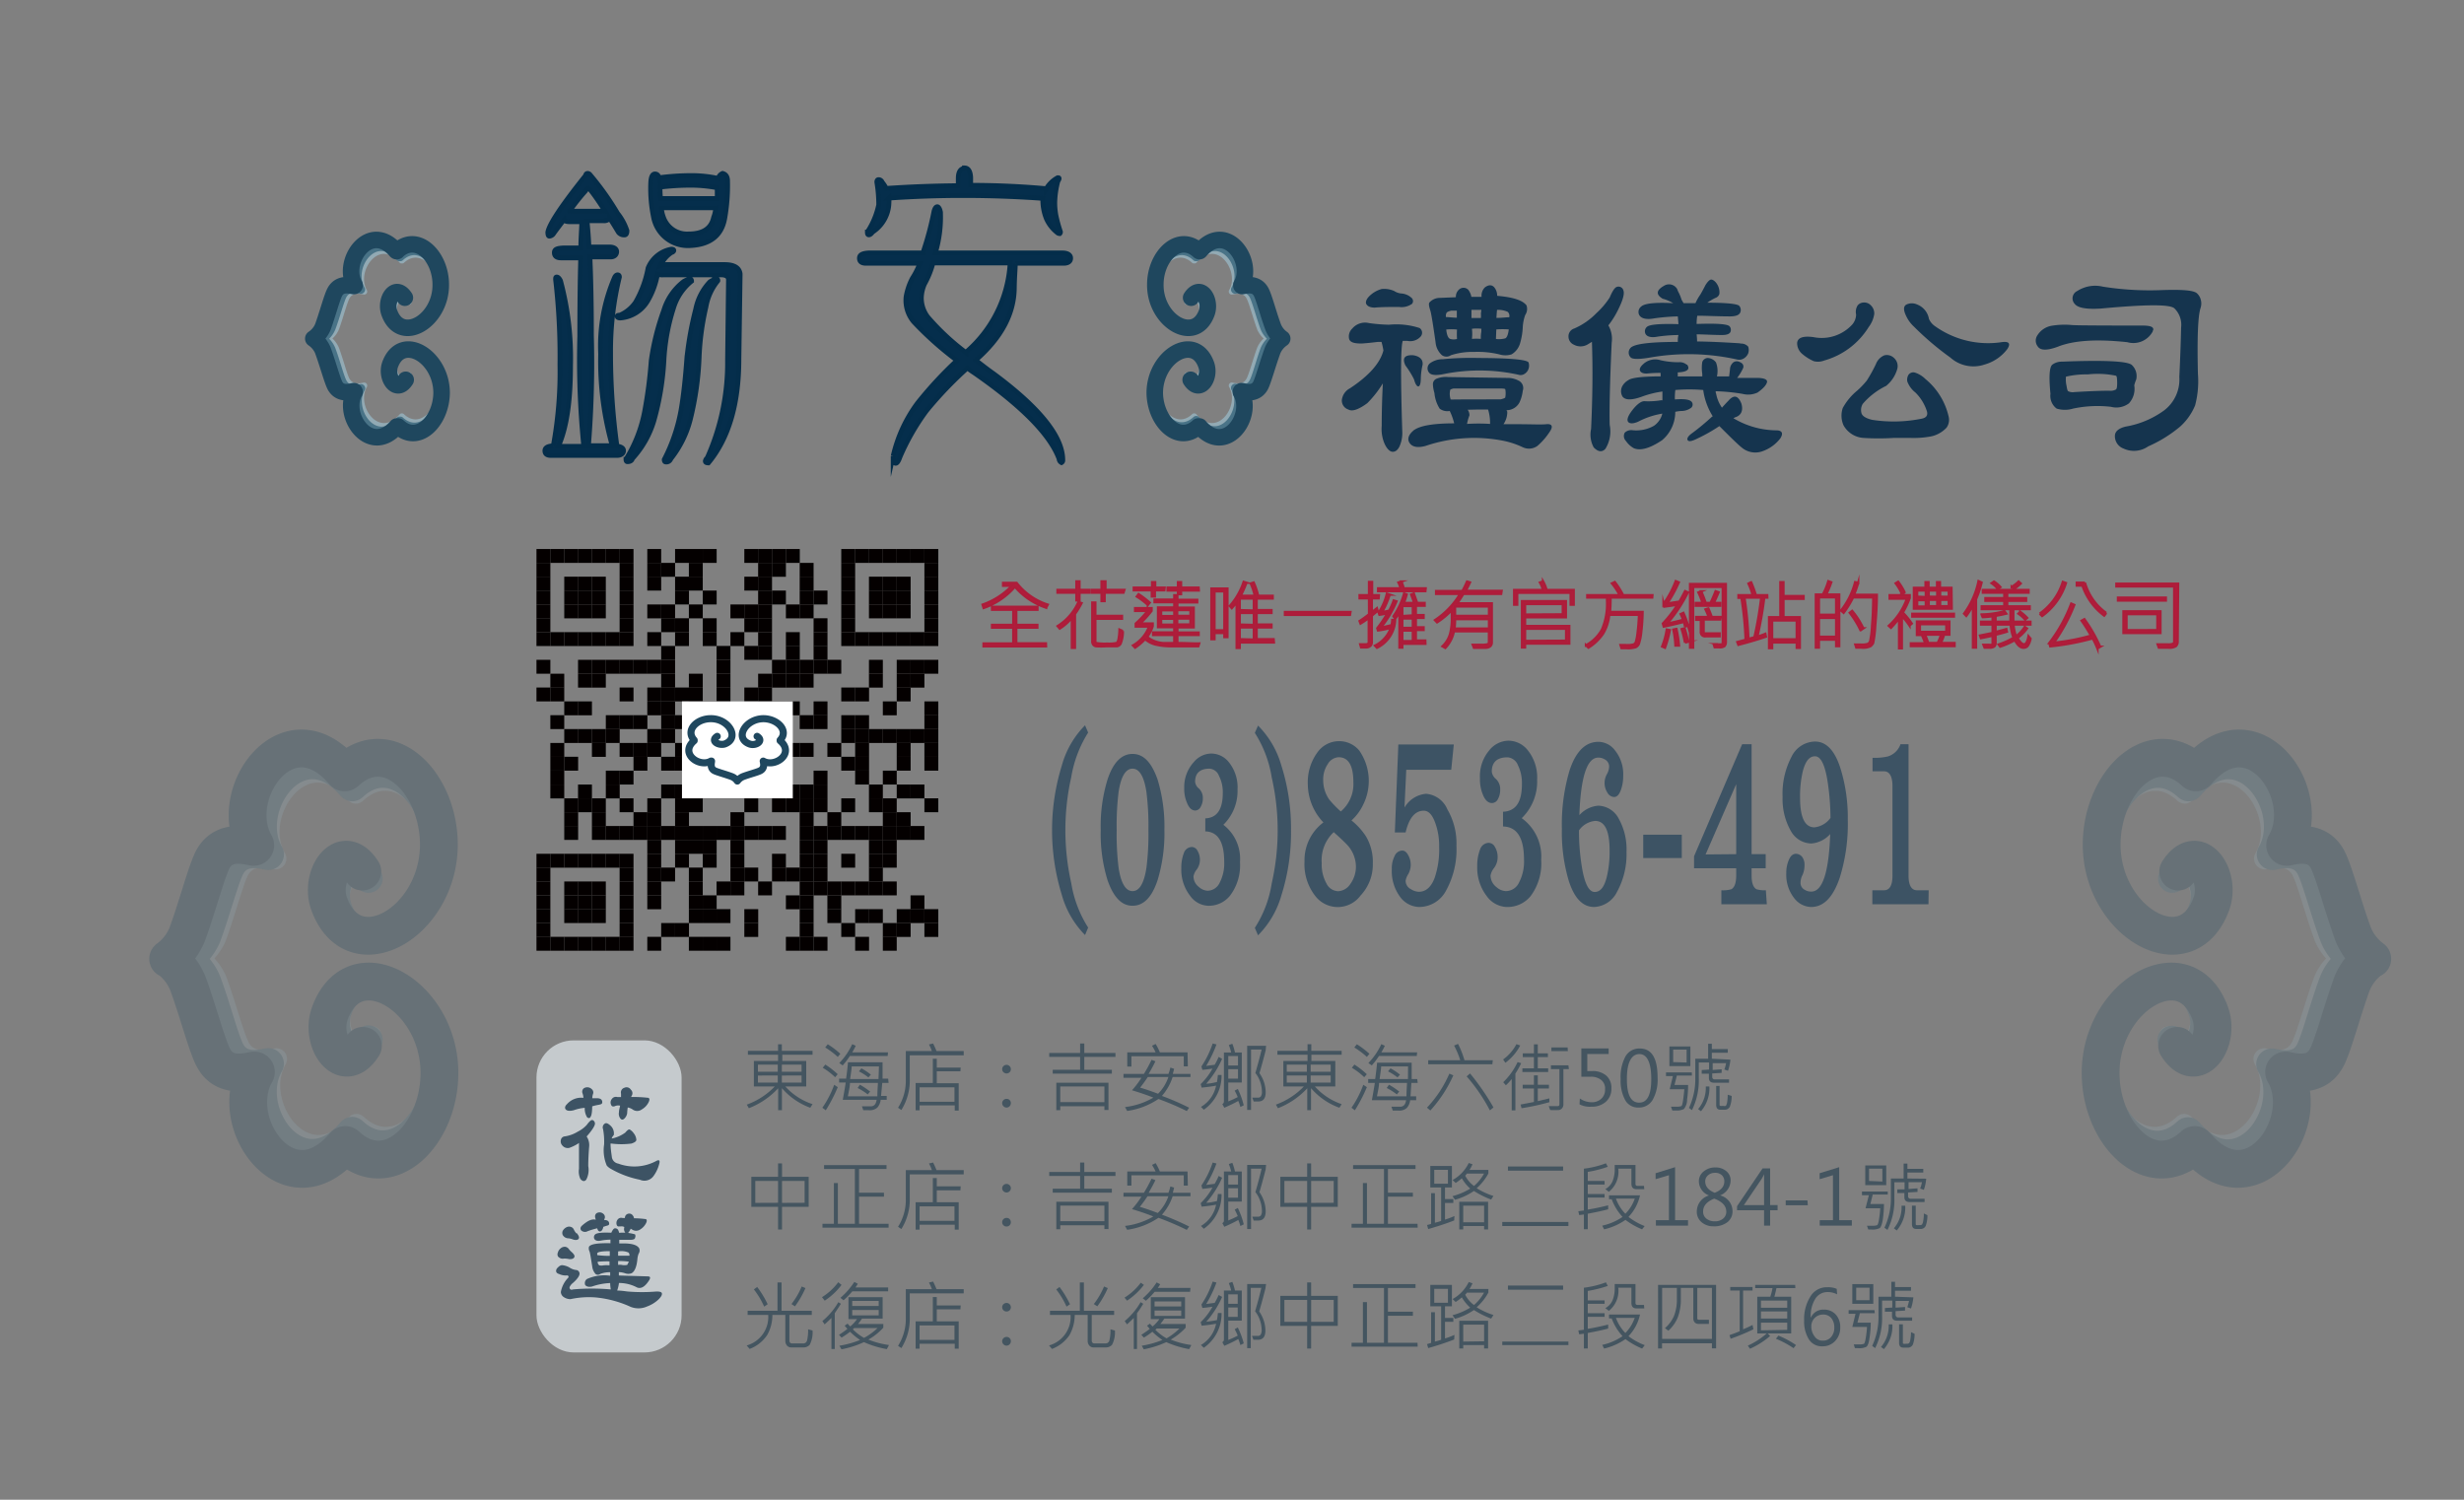 <svg xmlns="http://www.w3.org/2000/svg" xmlns:xlink="http://www.w3.org/1999/xlink" viewBox="0 0 260.79 158.74"><rect x="0" y="0" width="260.79" height="158.74" fill="#808080" stroke="none"/><defs><style>.cls-1,.cls-10,.cls-11,.cls-12,.cls-17,.cls-18,.cls-19,.cls-7{fill:none;}.cls-2{fill:#c5cacd;}.cls-3{fill:#3d5364;}.cls-4{fill:#445560;}.cls-5{fill:#040000;}.cls-6{fill:#fff;}.cls-12,.cls-19,.cls-7{stroke:#1f475e;}.cls-10,.cls-11,.cls-12,.cls-17,.cls-18,.cls-19,.cls-7{stroke-linecap:round;stroke-linejoin:round;}.cls-11,.cls-7{stroke-width:0.75px;}.cls-8{fill:#052e4c;stroke:#042d4a;}.cls-21,.cls-8{stroke-miterlimit:10;}.cls-10,.cls-8{stroke-width:0.5px;}.cls-9{clip-path:url(#clip-path);}.cls-10,.cls-17{stroke:#92aab4;}.cls-11,.cls-18{stroke:#497387;}.cls-12{stroke-width:1.75px;}.cls-13{clip-path:url(#clip-path-2);}.cls-14{fill:#15344e;}.cls-15{opacity:0.26;}.cls-16{clip-path:url(#clip-path-3);}.cls-17{stroke-width:2px;}.cls-18{stroke-width:3px;}.cls-19{stroke-width:4px;}.cls-20{clip-path:url(#clip-path-4);}.cls-21{fill:#b61a3c;stroke:#ac1d3a;stroke-width:0.25px;}</style><clipPath id="clip-path"><rect class="cls-1" x="117.97" y="22.78" width="23.15" height="27.15"/></clipPath><clipPath id="clip-path-2"><rect class="cls-1" x="27.8" y="22.78" width="23.15" height="27.15"/></clipPath><clipPath id="clip-path-3"><rect class="cls-1" x="213.27" y="73.63" width="49.37" height="57.89"/></clipPath><clipPath id="clip-path-4"><rect class="cls-1" x="6.25" y="73.63" width="49.37" height="57.89"/></clipPath></defs><g id="名片背面"><rect class="cls-2" x="56.78" y="110.12" width="15.36" height="33.03" rx="3.93"/><path class="cls-3" d="M61.25,121a4.38,4.38,0,0,1-1,.5.75.75,0,0,1-.73-.25.64.64,0,0,1-.16-.58.46.46,0,0,1,.43-.39,3.62,3.62,0,0,0,1.38-.51,3.18,3.18,0,0,0,.93-.7c.25-.34.43-.51.55-.52s.29.12.32.34-.29.74-.88,1.4a1.66,1.66,0,0,1,.26,1.13c-.06.78-.09,1.47-.09,2a2.22,2.22,0,0,1-.21,1.44c-.18.22-.38.2-.62-.07a1.88,1.88,0,0,1-.15-1.08c0-.48,0-1,0-1.47s0-.86,0-1.28Zm1.24-2.74c-.12.12-.23.1-.35,0a1.77,1.77,0,0,1-.25-1,4.32,4.32,0,0,0-1.15.25c-.43.11-.72.08-.86-.08s-.07-.38.14-.57a2,2,0,0,1,1.73-.66,1.71,1.71,0,0,0-.09-.46.47.47,0,0,1,.12-.54.67.67,0,0,1,.85.08.46.46,0,0,1,.13.53,1.36,1.36,0,0,0-.07.43h.46c.36,0,.56.11.59.36s-.1.28-.37.34a5,5,0,0,0-.69.16C62.67,117.72,62.61,118.11,62.49,118.22Zm2.26,2.25s0,0,0,0a3.58,3.58,0,0,0,1.43-.63c.21-.25.36-.36.46-.33a1.31,1.31,0,0,1,.44.41,1.22,1.22,0,0,1,.27.69q0,.22-.51.39a8.24,8.24,0,0,1-2.13,0h-.09c0,.42.06.87.13,1.35a.82.82,0,0,0,.68.77,4.9,4.9,0,0,0,4-.26c.33-.19.45-.09.34.3a3.72,3.72,0,0,1-.61,1.29,1.18,1.18,0,0,1-1.43.38,10.16,10.16,0,0,1-3.09-1.16,1.54,1.54,0,0,1-.42-.34,4.13,4.13,0,0,1-.28-2.24,7.33,7.33,0,0,0-.11-1.61.48.48,0,0,1,.18-.59c.16-.12.37,0,.61.22a1.1,1.1,0,0,1,.34,1A.89.89,0,0,0,64.75,120.47Zm1.63-2.68a1,1,0,0,1-.3.57c-.15.14-.29.14-.41,0a.82.82,0,0,1-.16-.67c0-.25.09-.49.12-.7a.87.87,0,0,0-.57.06c-.21.07-.33,0-.39-.17a.58.58,0,0,1,.09-.6.52.52,0,0,1,.59-.2h.38c0-.13,0-.25,0-.36a.52.52,0,0,1,.37-.63.53.53,0,0,1,.67.21.5.5,0,0,1,.09.64.21.21,0,0,0-.05.13,14.62,14.62,0,0,1,1.72.08c.21,0,.26.16.14.43a1.77,1.77,0,0,1-.73.8.82.82,0,0,1-1,0,1.38,1.38,0,0,0-.5-.2A5.4,5.4,0,0,0,66.38,117.79Z"/><path class="cls-3" d="M65.32,136.6c.35,0,.71.05,1.1.1a18.17,18.17,0,0,0,3.06,0c.38,0,.57.06.58.23s-.1.34-.34.59a3.55,3.55,0,0,1-1.22.76,2.25,2.25,0,0,1-1.74.05,11.51,11.51,0,0,0-3.69-1,9.17,9.17,0,0,0-2.69.18,1.27,1.27,0,0,1-.7-.21.68.68,0,0,1-.32-.54,2.87,2.87,0,0,1,.79-1.53.15.15,0,0,0,0-.17A.15.15,0,0,0,60,135a1.64,1.64,0,0,1-.82-.15c-.21-.06-.31-.16-.32-.3a.45.45,0,0,1,.19-.39.68.68,0,0,1,.42-.25,2,2,0,0,1,.77.23,1.62,1.62,0,0,0,.69.28.4.4,0,0,1,.41.39c0,.22-.22.57-.72,1a1.09,1.09,0,0,0-.34.44c0,.24.16.31.37.23a22.46,22.46,0,0,1,4,0,3.72,3.72,0,0,1-.07-.67.14.14,0,0,0-.09,0,6.64,6.64,0,0,0-1.82.36c-.36.09-.6,0-.73-.15a.54.54,0,0,1,.18-.64,4.44,4.44,0,0,1,2.46-.35v-.37a2.74,2.74,0,0,0-1.05.18.4.4,0,0,1-.5,0,1.42,1.42,0,0,1-.35-.79c-.14-.91-.23-1.44-.28-1.58a.7.7,0,0,1-.06-.51c.17-.28.92-.4,2.27-.37,0-.14,0-.27,0-.38a5.89,5.89,0,0,0-1,.1c-.37.08-.61,0-.71-.19a.4.4,0,0,1,.09-.46q.27-.25,1.71-.18c.13-.28.24-.43.34-.46a.36.36,0,0,1,.38.16,1.37,1.37,0,0,1,.11.31,4.46,4.46,0,0,1,1.68.16.4.4,0,0,1,0,.37c0,.14-.21.21-.5.21l-1.17,0c0,.11,0,.24,0,.38h.44q1.4,0,1.68.54a.6.6,0,0,1-.07.55,2.09,2.09,0,0,0-.13.6c-.08.8-.29,1.29-.62,1.47a1,1,0,0,1-.68,0,2.28,2.28,0,0,0-.66-.12v.36a.06.06,0,0,1,.06,0l3,.09c.24,0,.3.1.19.34-.45.74-.88,1-1.31.84a4.06,4.06,0,0,0-1.93-.48A3.59,3.59,0,0,1,65.32,136.6Zm-4.82-4.08c.25.22.35.4.29.54s-.24.24-.55.21a2.77,2.77,0,0,0-.53-.06.65.65,0,0,1-.66-.23.5.5,0,0,1,0-.42.81.81,0,0,1,.28-.42.66.66,0,0,1,.52-.17.6.6,0,0,1,.33.2A1.72,1.72,0,0,0,60.5,132.52Zm.54-2c.22.26.29.46.21.59s-.29.18-.58.09a2.07,2.07,0,0,0-.49-.13.69.69,0,0,1-.62-.35.54.54,0,0,1,0-.44.88.88,0,0,1,.34-.35.63.63,0,0,1,.52-.07.51.51,0,0,1,.3.25A1.58,1.58,0,0,0,61,130.54Zm2.61-.25c-.11.11-.21.09-.32,0a.7.7,0,0,1-.12-.26,9.19,9.19,0,0,0-1,.3.59.59,0,0,1-.71-.09c-.11-.18-.07-.35.13-.52.58-.5,1-.7,1.43-.6a.83.83,0,0,1-.05-.18.45.45,0,0,1,.11-.49.6.6,0,0,1,.76.07.44.44,0,0,1,.12.47s-.05.08-.06.16,0,0,0,0c.32,0,.5.11.53.33s-.09.24-.33.3l-.29.1A.72.72,0,0,1,63.65,130.29Zm.89,2.64v-.48q-1.19,0-1.32.21a.46.46,0,0,0,0,.21A10,10,0,0,0,64.54,132.93Zm-1.28.62,0,.12a.43.43,0,0,0,.17.28,1,1,0,0,0,.45,0,3.48,3.48,0,0,1,.63,0v-.42A11.22,11.22,0,0,0,63.26,133.55Zm2.36-3.73c-.18.05-.3,0-.35-.16a.59.59,0,0,1,.09-.54.47.47,0,0,1,.53-.18h.25a.44.44,0,0,1,.31-.44.45.45,0,0,1,.53.18.5.5,0,0,1,.12.29,9.75,9.75,0,0,1,1.18.08c.18,0,.22.16.12.39a1.67,1.67,0,0,1-.65.72.76.76,0,0,1-.85,0l-.15-.09a1.42,1.42,0,0,1-.25.42.2.2,0,0,1-.32,0,.57.57,0,0,1-.11-.52s0-.07,0-.08A.66.66,0,0,0,65.62,129.82Zm-.2,3.11,1.2,0a.43.43,0,0,0-.09-.33,1.86,1.86,0,0,0-1.11-.12Zm0,.55v.42a2.16,2.16,0,0,1,.36,0,1.29,1.29,0,0,0,.61,0s.07-.14.17-.34A7.26,7.26,0,0,0,65.42,133.48Z"/><path class="cls-4" d="M86,116.87l-.24.38a7.25,7.25,0,0,1-3-2.07v2.33h-.4v-2.32a8.36,8.36,0,0,1-3.1,2.11l-.22-.38A7.75,7.75,0,0,0,82,115H79.79V112.3h2.56v-.66H79.16v-.41h3.19v-.7h.4v.7H86v.41h-3.2v.66h2.53V115H83.12A6.7,6.7,0,0,0,86,116.87Zm-3.68-3.43v-.75H80.22v.75Zm0,1.15v-.75H80.22v.75Zm2.52-1.15v-.75H82.75v.75Zm0,1.15v-.75H82.75v.75Z"/><path class="cls-4" d="M88.67,115.07a16.47,16.47,0,0,1-1.27,2.45l-.36-.27a10.42,10.42,0,0,0,1.25-2.43Zm0-1.38-.28.33a6.88,6.88,0,0,0-1.31-1l.27-.34A8.69,8.69,0,0,1,88.65,113.69Zm.28-2.16-.28.34a8.55,8.55,0,0,0-1.33-1l.27-.34A9,9,0,0,1,88.93,111.53Zm5,.24h-4a7.71,7.71,0,0,1-.76,1l-.36-.25a7.3,7.3,0,0,0,1.37-2l.37.17a6.7,6.7,0,0,1-.37.7h3.79Zm.1,2.85h-.67L93.25,116h.6v.41h-.64a1.46,1.46,0,0,1-.36.83,1.21,1.21,0,0,1-.89.27h-.59l-.14-.41h.93c.35,0,.56-.23.62-.69H89.2c.16-.9.27-1.51.31-1.83h-.7v-.41h.74c.1-.67.16-1.24.2-1.73h3.66c0,.82,0,1.39,0,1.73H94Zm-1.09,0h-3c0,.42-.13.89-.22,1.42h3.12C92.86,115.54,92.9,115.07,92.92,114.62Zm.07-1.74H90.14c0,.26-.08.71-.16,1.33h3Zm-.92,2.64-.27.32a6.29,6.29,0,0,0-1.07-.68l.24-.35A8.39,8.39,0,0,1,92.07,115.52Zm.08-1.79-.28.31a5.92,5.92,0,0,0-1-.64l.26-.32A5.86,5.86,0,0,1,92.15,113.73Z"/><path class="cls-4" d="M102,111.7H96.29v2.47a5.86,5.86,0,0,1-.89,3.32l-.35-.24a5.33,5.33,0,0,0,.82-3v-3h2.76a4.57,4.57,0,0,0-.31-.7l.44-.1c.12.23.24.5.36.8H102Zm-.35,1.69H99.15v1.27h2.32v2.89h-.42V117H97.33v.52h-.42v-2.89h1.82v-2.57h.42V113h2.53Zm-.63,3.23v-1.53H97.33v1.53Z"/><path class="cls-4" d="M106.53,112.71a.45.45,0,0,1,.33.14.46.46,0,0,1,.13.32.48.48,0,0,1-.13.32.49.49,0,0,1-.33.13.48.48,0,0,1-.32-.13.45.45,0,0,1-.14-.32.45.45,0,0,1,.14-.33A.48.48,0,0,1,106.53,112.71Zm0,3.6a.44.44,0,0,1,.46.46.48.48,0,0,1-.13.32.45.45,0,0,1-.33.14.42.42,0,0,1-.32-.14.43.43,0,0,1-.14-.32.45.45,0,0,1,.14-.33A.44.44,0,0,1,106.53,116.31Z"/><path class="cls-4" d="M118.06,111.87h-3.3v1.36h2.92v.41h-6.26v-.41h2.9v-1.36h-3.27v-.42h3.27v-1h.44v1h3.3Zm-.74,5.62h-.43v-.4h-4.67v.42h-.42V114.6h5.52Zm-.43-.83V115h-4.67v1.65Z"/><path class="cls-4" d="M126,114h-1.89a5.77,5.77,0,0,1-1.13,2,26,26,0,0,1,2.88,1.25l-.25.35a29.41,29.41,0,0,0-3-1.28,7.91,7.91,0,0,1-3.31,1.27l-.23-.41a7.76,7.76,0,0,0,3-1c-.61-.25-1.37-.51-2.26-.78a9.21,9.21,0,0,0,1-1.32h-1.9v-.41h2.16a15.21,15.21,0,0,0,.81-1.49l.41.15c-.19.4-.43.85-.72,1.34h2.1a4.83,4.83,0,0,0,.2-.67l.4.13-.14.54H126Zm-.28-1.13h-.43V111.8h-5.54v1.09h-.44v-1.5h3a5.21,5.21,0,0,0-.38-.7l.38-.19a5.62,5.62,0,0,1,.45.89h2.93ZM123.66,114h-2.18a13,13,0,0,1-.81,1.12c.49.14,1.13.36,1.9.65A4.53,4.53,0,0,0,123.66,114Z"/><path class="cls-4" d="M129.35,112.07a10.13,10.13,0,0,1-1.68,2.63c.44,0,.81-.11,1.13-.17a7.31,7.31,0,0,0,.1-.75l.39,0a4.38,4.38,0,0,1-1.88,3.68l-.3-.3a3.36,3.36,0,0,0,1.6-2.25q-.61.12-1.53.21l-.1-.37a7.14,7.14,0,0,0,1.25-1.64c-.43.06-.79.11-1.07.13l-.1-.36a10.19,10.19,0,0,0,1.19-2.43l.4.1a12.26,12.26,0,0,1-1.09,2.27l.9-.12a5.89,5.89,0,0,0,.42-.83Zm2.29,4.92-.36.18a4.34,4.34,0,0,0-.22-.64,15.84,15.84,0,0,1-1.48.72l-.21-.39a.29.29,0,0,0,.17-.27V111.4h.77a6.44,6.44,0,0,0-.25-.79l.37-.13a5.67,5.67,0,0,1,.28.92h.72v3.18H130v2a9.83,9.83,0,0,0,1-.46,6,6,0,0,0-.32-.68l.33-.18A8.83,8.83,0,0,1,131.64,117Zm-.61-4.21v-1H130v1Zm0,1.39v-1H130v1Zm2.93-3s-.07.29-.22.85-.29,1.08-.44,1.57a3.57,3.57,0,0,1,.66,2c0,.69-.27,1-.8,1h-.47l-.15-.41c.21,0,.41,0,.6,0a.36.36,0,0,0,.31-.13.92.92,0,0,0,.11-.55,3.3,3.3,0,0,0-.69-1.93c.3-1.05.52-1.88.66-2.48h-1.12v6.39H132v-6.79H134Z"/><path class="cls-4" d="M142,116.87l-.24.38a7.18,7.18,0,0,1-3-2.07v2.33h-.4v-2.32a8.36,8.36,0,0,1-3.1,2.11l-.22-.38A7.75,7.75,0,0,0,138,115h-2.17V112.3h2.56v-.66h-3.19v-.41h3.19v-.7h.4v.7H142v.41h-3.2v.66h2.53V115h-2.16A6.7,6.7,0,0,0,142,116.87Zm-3.68-3.43v-.75h-2.13v.75Zm0,1.15v-.75h-2.13v.75Zm2.52-1.15v-.75h-2.12v.75Zm0,1.15v-.75h-2.12v.75Z"/><path class="cls-4" d="M144.67,115.07a16.47,16.47,0,0,1-1.27,2.45l-.36-.27a10.42,10.42,0,0,0,1.25-2.43Zm0-1.38-.28.33a6.88,6.88,0,0,0-1.31-1l.27-.34A8.69,8.69,0,0,1,144.65,113.69Zm.28-2.16-.28.34a8.55,8.55,0,0,0-1.33-1l.27-.34A9.59,9.59,0,0,1,144.93,111.53Zm5,.24h-4a7.71,7.71,0,0,1-.76,1l-.36-.25a7.3,7.3,0,0,0,1.37-2l.37.17a6.7,6.7,0,0,1-.37.7h3.79Zm.1,2.85h-.67l-.09,1.42h.6v.41h-.64a1.46,1.46,0,0,1-.36.83,1.21,1.21,0,0,1-.89.27h-.59l-.14-.41h.93c.35,0,.56-.23.62-.69H145.2c.16-.9.27-1.51.31-1.83h-.7v-.41h.74c.09-.67.16-1.24.2-1.73h3.66c0,.82,0,1.39,0,1.73H150Zm-1.09,0h-3c0,.42-.13.89-.22,1.42h3.12C148.86,115.54,148.9,115.07,148.92,114.62Zm.07-1.74h-2.85c0,.26-.08.71-.16,1.33h3Zm-.92,2.64-.27.32a6.29,6.29,0,0,0-1.07-.68l.24-.35A8.39,8.39,0,0,1,148.07,115.52Zm.08-1.79-.28.31a5.92,5.92,0,0,0-1-.64l.26-.32A5.86,5.86,0,0,1,148.15,113.73Z"/><path class="cls-4" d="M153.82,113.82a13.93,13.93,0,0,1-2.43,3.72l-.36-.3a12.35,12.35,0,0,0,2.37-3.6Zm4.13-1.17h-6.79v-.43h3.39a8.37,8.37,0,0,0-.65-1.55l.42-.18a9.92,9.92,0,0,1,.68,1.73H158Zm.12,4.57-.38.31a18.28,18.28,0,0,0-2.46-3.6l.36-.31A25.44,25.44,0,0,1,158.07,117.22Z"/><path class="cls-4" d="M161,112.53a7.64,7.64,0,0,1-.61,1.1v3.9H160v-3.32a5.26,5.26,0,0,1-.62.66l-.28-.32a7.2,7.2,0,0,0,1.52-2.13Zm-.1-1.87a5.38,5.38,0,0,1-1.57,1.83l-.24-.35a4.68,4.68,0,0,0,1.41-1.62Zm3.09,6a24.53,24.53,0,0,1-2.95.64l-.1-.39,1.41-.27v-1.43h-1.19v-.39h1.19v-1h.41v1h1.18v.39h-1.18v1.34l1.22-.29Zm-.13-3.19h-2.73v-.39h1.22v-1.19h-1.18v-.4h1.18v-.95h.41v.95h1.07v.4h-1.07v1.19h1.1Zm2.19-.31h-.58v3.77a.59.59,0,0,1-.13.36.55.55,0,0,1-.33.2,7.87,7.87,0,0,1-.94,0l-.15-.41h.94c.13,0,.19-.07.19-.21v-3.71h-.9v-.4H166Zm-.11-1.9H164.2v-.39h1.72Z"/><path class="cls-4" d="M167.21,116.27a2.28,2.28,0,0,0,1.26.4,1.48,1.48,0,0,0,1-.36,1.28,1.28,0,0,0,.41-1,1.16,1.16,0,0,0-.41-1,1.71,1.71,0,0,0-1.16-.34l-.94,0v-3h2.89v.59H168v1.81l.51,0a2.18,2.18,0,0,1,1.5.48,1.71,1.71,0,0,1,.54,1.35,1.81,1.81,0,0,1-.59,1.42,2.21,2.21,0,0,1-1.54.52,2.37,2.37,0,0,1-1.24-.25Z"/><path class="cls-4" d="M171.53,114.23a4.57,4.57,0,0,1,.52-2.43,1.67,1.67,0,0,1,1.5-.82c1.26,0,1.89,1,1.89,3.1a4.35,4.35,0,0,1-.52,2.33,1.67,1.67,0,0,1-1.5.82,1.54,1.54,0,0,1-1.41-.79A4.26,4.26,0,0,1,171.53,114.23Zm.66,0c0,1.66.43,2.48,1.3,2.48s1.28-.84,1.28-2.51-.42-2.63-1.25-2.63S172.19,112.42,172.19,114.19Z"/><path class="cls-4" d="M179.07,113.84h-1.59l-.25,1h1.44a10.56,10.56,0,0,1-.11,1.55,1.54,1.54,0,0,1-.34,1,1.72,1.72,0,0,1-.87.15H177l-.14-.4.54,0a1.57,1.57,0,0,0,.54-.06c.08,0,.16-.31.22-.79s.1-.83.11-1h-1.55l.34-1.39h-.73v-.39h2.73Zm-.16-1h-2.22v-2.08h2.22Zm-.4-.38V111.1h-1.42v1.32Zm4.64-.3a5.12,5.12,0,0,1-.26,1.18l-.38-.14a4.46,4.46,0,0,0,.18-.67h-1.42v.72l.95-.07,0,.38-1,.06V114a.25.25,0,0,0,.07.17.23.23,0,0,0,.16.08H183v.35h-1.59c-.36,0-.54-.17-.54-.52v-.43l-.76,0,0-.39.78-.05v-.75H179.8v1.65a7.15,7.15,0,0,1-.72,3.39l-.32-.23a7.22,7.22,0,0,0,.67-3.21v-2h1.36v-1.58h.39v.56h1.69v.39h-1.69v.63ZM180.92,115a3.74,3.74,0,0,1-.89,2.62l-.3-.23a3.46,3.46,0,0,0,.81-2.39Zm2.36,1a3.08,3.08,0,0,1-.19,1.13.59.59,0,0,1-.59.33h-.42c-.3,0-.44-.18-.44-.52v-2H182v2a.11.11,0,0,0,.07.11.85.85,0,0,0,.29,0,.53.53,0,0,0,.3,0,.87.87,0,0,0,.14-.39,4.46,4.46,0,0,0,.06-.79Z"/><path class="cls-4" d="M85.59,127.74H82.77v2.4h-.42v-2.4H79.52v-3.18h2.83v-1.42h.42v1.42h2.82Zm-3.24-.43V125H79.94v2.32Zm2.81,0V125H82.77v2.32Z"/><path class="cls-4" d="M94.05,129.94h-7v-.41h1.21v-4.31h.42v4.31h1.8v-5.8H87.22v-.41h6.61v.41H90.92v2.51h2.64v.42H90.92v2.87h3.13Z"/><path class="cls-4" d="M102,124.3H96.29v2.47a5.86,5.86,0,0,1-.89,3.32l-.35-.24a5.33,5.33,0,0,0,.82-3v-3h2.76a4.57,4.57,0,0,0-.31-.7l.44-.1c.12.23.24.5.36.8H102Zm-.35,1.69H99.15v1.26h2.32v2.9h-.42v-.52H97.33v.52h-.42v-2.9h1.82v-2.56h.42v.88h2.53Zm-.63,3.23v-1.53H97.33v1.53Z"/><path class="cls-4" d="M106.53,125.31a.45.45,0,0,1,.33.14.44.44,0,0,1,.13.32.44.44,0,0,1-.13.31.45.45,0,0,1-.33.14.48.48,0,0,1-.32-.13.45.45,0,0,1-.14-.32.45.45,0,0,1,.14-.33A.48.48,0,0,1,106.53,125.31Zm0,3.6a.44.44,0,0,1,.33.13.49.49,0,0,1,.13.33.48.48,0,0,1-.13.32.44.44,0,0,1-.33.13.41.41,0,0,1-.32-.13.43.43,0,0,1-.14-.32.45.45,0,0,1,.14-.33A.44.44,0,0,1,106.53,128.91Z"/><path class="cls-4" d="M118.06,124.47h-3.3v1.35h2.92v.42h-6.26v-.42h2.9v-1.35h-3.27v-.42h3.27v-1h.44v1h3.3Zm-.74,5.62h-.43v-.4h-4.67v.42h-.42V127.2h5.52Zm-.43-.83v-1.65h-4.67v1.65Z"/><path class="cls-4" d="M126,126.62h-1.89a5.63,5.63,0,0,1-1.13,1.95,30.94,30.94,0,0,1,2.88,1.25l-.25.36a29.41,29.41,0,0,0-3-1.28,7.91,7.91,0,0,1-3.31,1.27l-.23-.41a7.76,7.76,0,0,0,3-1c-.61-.25-1.37-.51-2.26-.78a9.8,9.8,0,0,0,1-1.32h-1.9v-.41h2.16a15.21,15.21,0,0,0,.81-1.49l.41.15c-.19.4-.43.85-.72,1.34h2.1a4.83,4.83,0,0,0,.2-.67l.4.12-.14.55H126Zm-.28-1.13h-.43V124.4h-5.54v1.09h-.44V124h3a5.21,5.21,0,0,0-.38-.7l.38-.19a5.62,5.62,0,0,1,.45.89h2.93Zm-2.09,1.13h-2.18a13,13,0,0,1-.81,1.12c.49.14,1.13.36,1.9.65A4.53,4.53,0,0,0,123.66,126.62Z"/><path class="cls-4" d="M129.35,124.66a10.2,10.2,0,0,1-1.68,2.64c.44,0,.81-.11,1.13-.17a7.31,7.31,0,0,0,.1-.75l.39,0a4.38,4.38,0,0,1-1.88,3.68l-.3-.3a3.36,3.36,0,0,0,1.6-2.25q-.61.12-1.53.21l-.1-.37a7.14,7.14,0,0,0,1.25-1.64c-.43.06-.79.11-1.07.13l-.1-.36a10.19,10.19,0,0,0,1.19-2.43l.4.1a12.26,12.26,0,0,1-1.09,2.27l.9-.12a5.89,5.89,0,0,0,.42-.83Zm2.29,4.93-.36.18a4.34,4.34,0,0,0-.22-.64,15.84,15.84,0,0,1-1.48.72l-.21-.39a.29.29,0,0,0,.17-.27V124h.77a6.44,6.44,0,0,0-.25-.79l.37-.13a5.67,5.67,0,0,1,.28.92h.72v3.18H130v2a9.83,9.83,0,0,0,1-.46,6,6,0,0,0-.32-.68l.33-.18A8.83,8.83,0,0,1,131.64,129.59Zm-.61-4.21v-1H130v1Zm0,1.39v-1H130v1Zm2.93-3s-.07.29-.22.85-.29,1.08-.44,1.57a3.57,3.57,0,0,1,.66,2c0,.69-.27,1-.8,1h-.47l-.15-.41.6,0a.39.39,0,0,0,.31-.12.92.92,0,0,0,.11-.55,3.3,3.3,0,0,0-.69-1.93c.3-1,.52-1.88.66-2.48h-1.12v6.39H132v-6.79H134Z"/><path class="cls-4" d="M141.59,127.74h-2.82v2.4h-.42v-2.4h-2.84v-3.18h2.84v-1.42h.42v1.42h2.82Zm-3.24-.43V125h-2.41v2.32Zm2.81,0V125h-2.39v2.32Z"/><path class="cls-4" d="M150.05,129.94h-7v-.41h1.2v-4.31h.43v4.31h1.8v-5.8h-3.27v-.41h6.61v.41h-2.92v2.51h2.64v.42h-2.64v2.87h3.13Z"/><path class="cls-4" d="M153.91,129.18c-.87.34-1.79.64-2.75.91l-.12-.43a2.69,2.69,0,0,0,.43-.12v-3.25h.4v3.13a5.73,5.73,0,0,0,.66-.19v-3.54h-1.15v-2.28h2.29v2.28h-.73v1.23h.88v.41h-.88v1.76a7.78,7.78,0,0,0,1-.38Zm-.66-3.89v-1.47H151.8v1.47Zm4.82,1.3-.25.38a10,10,0,0,1-1.82-.91,6.7,6.7,0,0,1-2,.93l-.27-.38a7.11,7.11,0,0,0,1.88-.8,4.56,4.56,0,0,1-.89-1.09,5.75,5.75,0,0,1-.65.49l-.33-.31a4.08,4.08,0,0,0,1.71-1.8l.4.13a3.46,3.46,0,0,1-.32.6h2v.38a5.73,5.73,0,0,1-1.24,1.56A7.85,7.85,0,0,0,158.07,126.59Zm-.57,3.54h-.42v-.36h-2.21v.36h-.42V127.2h3.05Zm-.42-.76v-1.76h-2.21v1.76Zm0-5.15h-1.82l-.09.11-.09.11a3,3,0,0,0,.93,1.09A4.65,4.65,0,0,0,157.07,124.22Z"/><path class="cls-4" d="M166,129.77h-7v-.43h7Zm-.56-5.86h-5.84v-.44h5.84Z"/><path class="cls-4" d="M170.21,128c-.53.14-1.25.3-2.16.47v1.64h-.41v-1.56l-.5.06-.09-.41.59-.07V123.7a10,10,0,0,0,2.33-.57l.2.37a12.22,12.22,0,0,1-2.12.54V125h1.78v.38h-1.78v1h1.78v.38h-1.78v1.27q.9-.14,2.16-.45Zm3.87,1.76-.28.36a7.66,7.66,0,0,1-1.76-1,6.51,6.51,0,0,1-2.26,1l-.2-.39a6.26,6.26,0,0,0,2.15-.92,5.74,5.74,0,0,1-1.15-1.88h-.28v-.41h3.28a4.81,4.81,0,0,1-1.22,2.29A7.08,7.08,0,0,0,174.08,129.78Zm-.05-3.89h-.82c-.36,0-.54-.19-.54-.58V123.7h-1.39a2.72,2.72,0,0,1-1,2.45l-.37-.29a1.76,1.76,0,0,0,.75-.8,3.36,3.36,0,0,0,.24-1.4v-.35h2.2v2c0,.14.07.21.22.21H174Zm-1,1h-2a4.4,4.4,0,0,0,1,1.6A4.21,4.21,0,0,0,173,126.94Z"/><path class="cls-4" d="M178.66,129.73h-3.4v-.58h1.38v-4.76l-1.41.42v-.63l2.06-.64v5.61h1.37Z"/><path class="cls-4" d="M180.9,126.54a1.61,1.61,0,0,1-1.09-1.48,1.3,1.3,0,0,1,.51-1.07,1.87,1.87,0,0,1,1.25-.42,1.71,1.71,0,0,1,1.14.39,1.24,1.24,0,0,1,.46,1,1.73,1.73,0,0,1-1.12,1.57v0a1.72,1.72,0,0,1,1.32,1.64,1.44,1.44,0,0,1-.55,1.2,2.3,2.3,0,0,1-1.47.43,1.88,1.88,0,0,1-1.26-.44,1.42,1.42,0,0,1-.5-1.14,1.77,1.77,0,0,1,1.31-1.69Zm.53.33q-1.17.47-1.17,1.35a.91.91,0,0,0,.35.77,1.36,1.36,0,0,0,.89.28,1.32,1.32,0,0,0,.87-.28.93.93,0,0,0,.34-.74C182.71,127.64,182.28,127.18,181.43,126.87Zm1.07-1.81a.87.87,0,0,0-.27-.68,1,1,0,0,0-.72-.24,1.07,1.07,0,0,0-.72.25.83.83,0,0,0-.31.65c0,.54.34.94,1,1.21C182.16,126,182.5,125.57,182.5,125.06Z"/><path class="cls-4" d="M188.14,128.1h-.79v1.63h-.64V128.1h-2.86v-.43l2.7-4h.8v3.88h.79Zm-1.43-.54V124.9c0-.19,0-.4,0-.63h0c0,.06-.1.21-.23.47l-1.91,2.82Z"/><path class="cls-4" d="M191.34,127.57H189v-.51h2.3Z"/><path class="cls-4" d="M196,129.73h-3.4v-.58H194v-4.76l-1.41.42v-.63l2.07-.64v5.61H196Z"/><path class="cls-4" d="M199.8,126.44h-1.59l-.25,1h1.44a12.15,12.15,0,0,1-.11,1.55c-.08.54-.19.86-.34,1a1.72,1.72,0,0,1-.87.15h-.34l-.14-.4.54,0a1.46,1.46,0,0,0,.53-.06c.09-.05.17-.31.23-.79a8,8,0,0,0,.1-1h-1.55l.35-1.38h-.73v-.39h2.73Zm-.16-1h-2.22v-2.08h2.22Zm-.41-.38V123.7h-1.41V125Zm4.64-.3a4.65,4.65,0,0,1-.25,1.18l-.39-.14a3.57,3.57,0,0,0,.19-.67H202v.72l.95-.07v.38l-1,.06v.41a.25.25,0,0,0,.07.17.23.23,0,0,0,.16.08h1.52v.35h-1.59c-.37,0-.55-.17-.55-.52v-.43l-.75,0,0-.39.77,0v-.75h-1.08v1.65a7,7,0,0,1-.73,3.39l-.32-.23a7.22,7.22,0,0,0,.68-3.21v-2h1.35v-1.58h.4v.56h1.68v.39h-1.68v.63Zm-2.22,2.86a3.7,3.7,0,0,1-.9,2.62l-.3-.23a3.42,3.42,0,0,0,.81-2.39Zm2.35,1a3.36,3.36,0,0,1-.18,1.13.59.59,0,0,1-.6.33h-.42c-.29,0-.44-.18-.44-.52v-1.95h.4v1.95a.11.11,0,0,0,.06.11.92.92,0,0,0,.3,0,.53.53,0,0,0,.3-.05.91.91,0,0,0,.13-.39,3.62,3.62,0,0,0,.07-.79Z"/><path class="cls-4" d="M86,140.83a2.82,2.82,0,0,1-.3,1.51.87.87,0,0,1-.65.28H83.76a.59.59,0,0,1-.47-.2.77.77,0,0,1-.17-.51v-2.73H81.75a4.29,4.29,0,0,1-.54,2.11,3.88,3.88,0,0,1-1.87,1.49l-.31-.37a3.13,3.13,0,0,0,2.28-3.23H79.13v-.44h3.16v-3h.43v3h3.2v.44H83.55v2.73a.32.32,0,0,0,.08.21.28.28,0,0,0,.2.08H85a.41.41,0,0,0,.42-.33,4.35,4.35,0,0,0,.11-1.17Zm-4.75-2.78-.37.25a8.59,8.59,0,0,0-1.09-1.82l.35-.26A10.2,10.2,0,0,1,81.25,138.05Zm4-1.71a10,10,0,0,1-1.11,1.93l-.37-.24a8,8,0,0,0,1.08-1.86Z"/><path class="cls-4" d="M89,138c-.23.37-.44.69-.65,1v3.79H88v-3.29c-.19.19-.43.42-.72.68l-.24-.35a7.49,7.49,0,0,0,1.69-2Zm.07-2a7.19,7.19,0,0,1-1.78,1.67L87,137.3a6.27,6.27,0,0,0,1.72-1.58Zm5,6.41-.21.39a10.44,10.44,0,0,1-2.42-.74,10.21,10.21,0,0,1-2.38.76l-.22-.38a10,10,0,0,0,2.19-.61,6.92,6.92,0,0,1-1.06-.87,8.6,8.6,0,0,1-.9.62l-.27-.29c.39-.26.69-.47.89-.63l-.29-.34.31-.22a3.58,3.58,0,0,0,.28.3,4,4,0,0,0,.72-.78H89.8V137.3h3.62v2.27H91.23a4.94,4.94,0,0,1-.42.57h2.68v.39a6.35,6.35,0,0,1-1.58,1.26A8.76,8.76,0,0,0,94.07,142.36ZM94,136.68H90.21a8.2,8.2,0,0,1-.93.95l-.33-.26a7.78,7.78,0,0,0,1.47-1.68l.37.19a3.31,3.31,0,0,1-.25.39H94ZM93,138.23v-.53H90.2v.53Zm0,1v-.57H90.2v.57Zm-.1,1.34h-2.5a.51.51,0,0,1-.14.13,5.24,5.24,0,0,0,1.19.91A6.49,6.49,0,0,0,92.92,140.53Z"/><path class="cls-4" d="M102,136.9H96.29v2.47a5.86,5.86,0,0,1-.89,3.32l-.35-.24a5.33,5.33,0,0,0,.82-3v-3h2.76a4.57,4.57,0,0,0-.31-.7l.44-.1c.12.23.24.5.36.8H102Zm-.35,1.69H99.15v1.27h2.32v2.89h-.42v-.52H97.33v.52h-.42v-2.89h1.82v-2.57h.42v.89h2.53Zm-.63,3.23v-1.53H97.33v1.53Z"/><path class="cls-4" d="M106.53,137.91a.45.45,0,0,1,.33.14.46.46,0,0,1,.13.32.48.48,0,0,1-.13.32.49.49,0,0,1-.33.13.48.48,0,0,1-.32-.13.45.45,0,0,1-.14-.32.45.45,0,0,1,.14-.33A.48.48,0,0,1,106.53,137.91Zm0,3.6a.44.44,0,0,1,.46.46.48.48,0,0,1-.13.32.45.45,0,0,1-.33.14.42.42,0,0,1-.32-.14.43.43,0,0,1-.14-.32.45.45,0,0,1,.14-.33A.44.44,0,0,1,106.53,141.51Z"/><path class="cls-4" d="M118,140.83a2.82,2.82,0,0,1-.3,1.51.87.87,0,0,1-.65.28h-1.29a.59.59,0,0,1-.47-.2.77.77,0,0,1-.17-.51v-2.73h-1.37a4.4,4.4,0,0,1-.54,2.11,3.88,3.88,0,0,1-1.87,1.49l-.31-.37a3.13,3.13,0,0,0,2.28-3.23h-2.18v-.44h3.16v-3h.43v3h3.2v.44h-2.37v2.73a.32.32,0,0,0,.08.21.28.28,0,0,0,.2.08H117a.42.42,0,0,0,.42-.33,4.35,4.35,0,0,0,.11-1.17Zm-4.75-2.78-.37.25a8.59,8.59,0,0,0-1.09-1.82l.35-.26A10.84,10.84,0,0,1,113.25,138.05Zm4-1.71a10,10,0,0,1-1.11,1.93l-.37-.24a8,8,0,0,0,1.08-1.86Z"/><path class="cls-4" d="M121,138a10.81,10.81,0,0,1-.66,1v3.79H120v-3.29c-.19.19-.43.42-.72.68l-.24-.35a7.45,7.45,0,0,0,1.68-2Zm.07-2a7.37,7.37,0,0,1-1.78,1.67l-.27-.32a6.27,6.27,0,0,0,1.72-1.58Zm5,6.41-.21.39a10.44,10.44,0,0,1-2.42-.74,10.36,10.36,0,0,1-2.38.76l-.22-.38a10,10,0,0,0,2.19-.61,6.92,6.92,0,0,1-1.06-.87,8.6,8.6,0,0,1-.9.62l-.27-.29c.39-.26.69-.47.89-.63l-.29-.34.31-.22a3.58,3.58,0,0,0,.28.3,4,4,0,0,0,.72-.78h-.91V137.3h3.62v2.27h-2.19a4.94,4.94,0,0,1-.42.57h2.68v.39a6.73,6.73,0,0,1-1.58,1.26A8.76,8.76,0,0,0,126.07,142.36Zm-.11-5.68h-3.75a8.2,8.2,0,0,1-.93.95l-.33-.26a7.78,7.78,0,0,0,1.47-1.68l.37.19a3.31,3.31,0,0,1-.25.39H126Zm-.94,1.55v-.53H122.2v.53Zm0,1v-.57H122.2v.57Zm-.1,1.34h-2.5a.51.51,0,0,1-.14.13,5.24,5.24,0,0,0,1.19.91A6.49,6.49,0,0,0,124.92,140.53Z"/><path class="cls-4" d="M129.35,137.27a10.13,10.13,0,0,1-1.68,2.63c.44-.05.81-.11,1.13-.17a7.31,7.31,0,0,0,.1-.75l.39,0a4.38,4.38,0,0,1-1.88,3.68l-.3-.3a3.36,3.36,0,0,0,1.6-2.25q-.61.12-1.53.21l-.1-.37a7.14,7.14,0,0,0,1.25-1.64c-.43.06-.79.11-1.07.13l-.1-.36a10.19,10.19,0,0,0,1.19-2.43l.4.1a12.26,12.26,0,0,1-1.09,2.27l.9-.12a5.89,5.89,0,0,0,.42-.83Zm2.29,4.92-.36.18a4.34,4.34,0,0,0-.22-.64,15.84,15.84,0,0,1-1.48.72l-.21-.39a.29.29,0,0,0,.17-.27V136.6h.77a6.44,6.44,0,0,0-.25-.79l.37-.13a5.67,5.67,0,0,1,.28.92h.72v3.18H130v2.05a9.83,9.83,0,0,0,1-.46,6,6,0,0,0-.32-.68l.33-.18A8.83,8.83,0,0,1,131.64,142.19ZM131,138v-1H130v1Zm0,1.39v-1H130v1Zm2.93-3s-.07.29-.22.85-.29,1.08-.44,1.57a3.57,3.57,0,0,1,.66,2c0,.69-.27,1-.8,1h-.47l-.15-.41c.21,0,.41,0,.6,0a.36.36,0,0,0,.31-.13.92.92,0,0,0,.11-.55,3.3,3.3,0,0,0-.69-1.93c.3-1,.52-1.88.66-2.48h-1.12v6.39H132v-6.79H134Z"/><path class="cls-4" d="M141.59,140.34h-2.82v2.4h-.42v-2.4h-2.84v-3.18h2.84v-1.42h.42v1.42h2.82Zm-3.24-.43v-2.32h-2.41v2.32Zm2.81,0v-2.32h-2.39v2.32Z"/><path class="cls-4" d="M150.05,142.54h-7v-.41h1.2v-4.31h.43v4.31h1.8v-5.8h-3.27v-.41h6.61v.41h-2.92v2.51h2.64v.43h-2.64v2.86h3.13Z"/><path class="cls-4" d="M153.91,141.78c-.87.34-1.79.64-2.75.91l-.12-.42.43-.13v-3.25h.4V142a5.73,5.73,0,0,0,.66-.19v-3.54h-1.15V136h2.29v2.27h-.73v1.23h.88v.41h-.88v1.76a7.78,7.78,0,0,0,1-.38Zm-.66-3.89v-1.47H151.8v1.47Zm4.82,1.3-.25.38a10,10,0,0,1-1.82-.91,6.7,6.7,0,0,1-2,.93l-.27-.38a7.11,7.11,0,0,0,1.88-.8,4.56,4.56,0,0,1-.89-1.09,5.75,5.75,0,0,1-.65.49l-.33-.31a4.08,4.08,0,0,0,1.71-1.8l.4.13a3.46,3.46,0,0,1-.32.6h2v.38a5.73,5.73,0,0,1-1.24,1.56A7.85,7.85,0,0,0,158.07,139.19Zm-.57,3.54h-.42v-.36h-2.21v.36h-.42V139.8h3.05Zm-.42-.76v-1.76h-2.21V142Zm0-5.15h-1.82l-.09.12-.09.1a3,3,0,0,0,.93,1.09A4.65,4.65,0,0,0,157.07,136.82Z"/><path class="cls-4" d="M166,142.37h-7V142h7Zm-.56-5.86h-5.84v-.44h5.84Z"/><path class="cls-4" d="M170.21,140.62c-.53.15-1.25.3-2.16.47v1.64h-.41v-1.56l-.5.06-.09-.41.59-.07V136.3a10,10,0,0,0,2.33-.57l.2.38a13.3,13.3,0,0,1-2.12.53v1h1.78V138h-1.78v1h1.78v.38h-1.78v1.27q.9-.14,2.16-.45Zm3.87,1.76-.28.36a8,8,0,0,1-1.76-1,6.7,6.7,0,0,1-2.26,1l-.2-.39a6.07,6.07,0,0,0,2.15-.92,5.74,5.74,0,0,1-1.15-1.88h-.28v-.41h3.28a4.81,4.81,0,0,1-1.22,2.29A6.76,6.76,0,0,0,174.08,142.38Zm-.05-3.89h-.82c-.36,0-.54-.19-.54-.58V136.3h-1.39a2.72,2.72,0,0,1-1,2.45l-.37-.29a1.76,1.76,0,0,0,.75-.8,3.34,3.34,0,0,0,.24-1.39v-.36h2.2v2c0,.14.07.21.22.21H174Zm-1,1h-2a4.4,4.4,0,0,0,1,1.6A4.21,4.21,0,0,0,173,139.54Z"/><path class="cls-4" d="M181.63,142.72h-.44v-.54h-5.28v.55h-.42V136h6.14Zm-.44-1v-5.4h-1.55v3.23c0,.09.06.14.18.14h1.05v.44h-1.11a.53.53,0,0,1-.39-.16.6.6,0,0,1-.15-.42v-3.23H177.9v1.11a5.4,5.4,0,0,1-.32,2,3.83,3.83,0,0,1-1,1.42l-.36-.27a3.66,3.66,0,0,0,.95-1.28,4.71,4.71,0,0,0,.31-1.81v-1.17h-1.56v5.4Z"/><path class="cls-4" d="M185.58,140.7a21.1,21.1,0,0,1-2.41,1l-.12-.38c.44-.16.8-.29,1.08-.41v-4.31h-1v-.38h2.36v.38h-1v4.1a10.4,10.4,0,0,0,1-.46Zm4.44-4.36h-2c-.08.37-.15.67-.22.91h1.78v3.89h-2.49l.26.27a8.75,8.75,0,0,1-2.13,1.35l-.23-.33a8,8,0,0,0,2-1.29h-1v-3.89h1.38a5.42,5.42,0,0,0,.23-.91h-1.83V136H190Zm-.86,2.08v-.76h-2.78v.76Zm0,1.14v-.75h-2.78v.75Zm0,1.2V140h-2.78v.81Zm.93,1.61-.26.33a10,10,0,0,0-1.87-1l.27-.33A9.55,9.55,0,0,1,190.09,142.37Z"/><path class="cls-4" d="M194.44,137a2.12,2.12,0,0,0-1-.24,1.51,1.51,0,0,0-1.32.73,3.45,3.45,0,0,0-.47,2h0a1.42,1.42,0,0,1,1.38-.87,1.63,1.63,0,0,1,1.27.52,1.93,1.93,0,0,1,.47,1.35,2,2,0,0,1-.53,1.44,1.77,1.77,0,0,1-1.36.57,1.6,1.6,0,0,1-1.43-.74,3.57,3.57,0,0,1-.5-2,4.48,4.48,0,0,1,.65-2.51,2,2,0,0,1,1.8-1,2.28,2.28,0,0,1,1,.17Zm-2.73,3.38a1.71,1.71,0,0,0,.35,1.08,1,1,0,0,0,.89.44,1.08,1.08,0,0,0,.86-.39,1.45,1.45,0,0,0,.33-1,1.5,1.5,0,0,0-.32-1,1.09,1.09,0,0,0-.88-.37,1.23,1.23,0,0,0-1.23,1.24Z"/><path class="cls-4" d="M198.43,139h-1.58l-.26,1H198a10.62,10.62,0,0,1-.12,1.55c-.07.54-.18.86-.33,1a1.74,1.74,0,0,1-.88.15h-.34l-.13-.4.54,0a1.46,1.46,0,0,0,.53-.06c.09-.05.16-.31.23-.79s.1-.83.1-1h-1.55l.34-1.39h-.73v-.39h2.73Zm-.16-1h-2.22v-2.08h2.22Zm-.4-.38V136.3h-1.41v1.32Zm4.64-.3a5.12,5.12,0,0,1-.25,1.18l-.39-.14a4.68,4.68,0,0,0,.18-.66h-1.42v.71l1-.07v.38l-1,.06v.41a.31.31,0,0,0,.07.17.23.23,0,0,0,.16.08h1.52v.35h-1.59c-.36,0-.54-.17-.54-.52v-.43l-.75,0,0-.39.78-.05v-.74h-1.08v1.64a7.15,7.15,0,0,1-.73,3.39l-.32-.23a7.22,7.22,0,0,0,.67-3.21v-2h1.36v-1.58h.39v.56h1.69v.39h-1.69v.63Zm-2.22,2.86a3.7,3.7,0,0,1-.9,2.62l-.3-.23a3.46,3.46,0,0,0,.81-2.39Zm2.35,1a3.36,3.36,0,0,1-.18,1.13.59.59,0,0,1-.6.33h-.42c-.29,0-.44-.17-.44-.52v-1.95h.4v1.95a.11.11,0,0,0,.06.11.88.88,0,0,0,.3,0,.5.5,0,0,0,.29-.05.76.76,0,0,0,.14-.39,4.37,4.37,0,0,0,.07-.79Z"/><g id="quickmark"><rect class="cls-5" x="56.78" y="58.11" width="1.47" height="1.47"/><rect class="cls-5" x="58.25" y="58.11" width="1.47" height="1.47"/><rect class="cls-5" x="59.72" y="58.11" width="1.47" height="1.47"/><rect class="cls-5" x="61.18" y="58.11" width="1.47" height="1.47"/><rect class="cls-5" x="62.65" y="58.11" width="1.47" height="1.47"/><rect class="cls-5" x="64.12" y="58.11" width="1.47" height="1.47"/><rect class="cls-5" x="65.58" y="58.11" width="1.47" height="1.47"/><rect class="cls-5" x="68.51" y="58.11" width="1.47" height="1.47"/><rect class="cls-5" x="71.45" y="58.11" width="1.47" height="1.47"/><rect class="cls-5" x="72.91" y="58.11" width="1.47" height="1.47"/><rect class="cls-5" x="74.38" y="58.11" width="1.47" height="1.47"/><rect class="cls-5" x="78.78" y="58.11" width="1.47" height="1.47"/><rect class="cls-5" x="80.24" y="58.11" width="1.47" height="1.47"/><rect class="cls-5" x="81.71" y="58.11" width="1.47" height="1.47"/><rect class="cls-5" x="83.18" y="58.11" width="1.47" height="1.47"/><rect class="cls-5" x="89.04" y="58.11" width="1.47" height="1.47"/><rect class="cls-5" x="90.51" y="58.11" width="1.47" height="1.47"/><rect class="cls-5" x="91.97" y="58.11" width="1.47" height="1.47"/><rect class="cls-5" x="93.44" y="58.11" width="1.47" height="1.47"/><rect class="cls-5" x="94.91" y="58.11" width="1.47" height="1.47"/><rect class="cls-5" x="96.37" y="58.11" width="1.47" height="1.47"/><rect class="cls-5" x="97.84" y="58.11" width="1.47" height="1.47"/><rect class="cls-5" x="56.78" y="59.58" width="1.47" height="1.47"/><rect class="cls-5" x="65.58" y="59.58" width="1.47" height="1.47"/><rect class="cls-5" x="68.51" y="59.58" width="1.47" height="1.47"/><rect class="cls-5" x="69.98" y="59.58" width="1.47" height="1.47"/><rect class="cls-5" x="72.91" y="59.58" width="1.47" height="1.47"/><rect class="cls-5" x="80.24" y="59.58" width="1.47" height="1.47"/><rect class="cls-5" x="81.71" y="59.58" width="1.47" height="1.47"/><rect class="cls-5" x="84.64" y="59.58" width="1.47" height="1.47"/><rect class="cls-5" x="89.04" y="59.58" width="1.47" height="1.47"/><rect class="cls-5" x="97.84" y="59.58" width="1.47" height="1.47"/><rect class="cls-5" x="56.78" y="61.04" width="1.47" height="1.47"/><rect class="cls-5" x="59.72" y="61.04" width="1.47" height="1.47"/><rect class="cls-5" x="61.18" y="61.04" width="1.47" height="1.47"/><rect class="cls-5" x="62.65" y="61.04" width="1.47" height="1.47"/><rect class="cls-5" x="65.58" y="61.04" width="1.47" height="1.47"/><rect class="cls-5" x="68.51" y="61.04" width="1.47" height="1.47"/><rect class="cls-5" x="71.45" y="61.04" width="1.47" height="1.47"/><rect class="cls-5" x="72.91" y="61.04" width="1.47" height="1.47"/><rect class="cls-5" x="78.78" y="61.04" width="1.47" height="1.47"/><rect class="cls-5" x="80.24" y="61.04" width="1.47" height="1.47"/><rect class="cls-5" x="84.64" y="61.04" width="1.47" height="1.47"/><rect class="cls-5" x="89.04" y="61.04" width="1.47" height="1.47"/><rect class="cls-5" x="91.97" y="61.04" width="1.47" height="1.47"/><rect class="cls-5" x="93.44" y="61.04" width="1.47" height="1.47"/><rect class="cls-5" x="94.91" y="61.04" width="1.47" height="1.47"/><rect class="cls-5" x="97.84" y="61.04" width="1.47" height="1.47"/><rect class="cls-5" x="56.78" y="62.51" width="1.47" height="1.47"/><rect class="cls-5" x="59.72" y="62.51" width="1.47" height="1.47"/><rect class="cls-5" x="61.18" y="62.51" width="1.47" height="1.47"/><rect class="cls-5" x="62.65" y="62.51" width="1.47" height="1.47"/><rect class="cls-5" x="65.58" y="62.51" width="1.47" height="1.47"/><rect class="cls-5" x="71.45" y="62.51" width="1.47" height="1.47"/><rect class="cls-5" x="74.38" y="62.51" width="1.47" height="1.47"/><rect class="cls-5" x="80.24" y="62.51" width="1.47" height="1.47"/><rect class="cls-5" x="81.71" y="62.51" width="1.47" height="1.47"/><rect class="cls-5" x="84.64" y="62.51" width="1.47" height="1.47"/><rect class="cls-5" x="86.11" y="62.51" width="1.47" height="1.47"/><rect class="cls-5" x="89.04" y="62.51" width="1.47" height="1.47"/><rect class="cls-5" x="91.97" y="62.51" width="1.47" height="1.47"/><rect class="cls-5" x="93.44" y="62.51" width="1.47" height="1.47"/><rect class="cls-5" x="94.91" y="62.51" width="1.47" height="1.47"/><rect class="cls-5" x="97.84" y="62.51" width="1.47" height="1.47"/><rect class="cls-5" x="56.78" y="63.98" width="1.47" height="1.47"/><rect class="cls-5" x="59.72" y="63.98" width="1.47" height="1.47"/><rect class="cls-5" x="61.18" y="63.98" width="1.47" height="1.47"/><rect class="cls-5" x="62.65" y="63.98" width="1.47" height="1.47"/><rect class="cls-5" x="65.58" y="63.98" width="1.47" height="1.47"/><rect class="cls-5" x="68.51" y="63.98" width="1.47" height="1.47"/><rect class="cls-5" x="69.98" y="63.98" width="1.47" height="1.47"/><rect class="cls-5" x="72.91" y="63.98" width="1.47" height="1.47"/><rect class="cls-5" x="77.31" y="63.98" width="1.47" height="1.47"/><rect class="cls-5" x="78.78" y="63.98" width="1.47" height="1.47"/><rect class="cls-5" x="80.24" y="63.98" width="1.47" height="1.47"/><rect class="cls-5" x="83.18" y="63.98" width="1.47" height="1.47"/><rect class="cls-5" x="84.64" y="63.98" width="1.47" height="1.47"/><rect class="cls-5" x="89.04" y="63.98" width="1.47" height="1.47"/><rect class="cls-5" x="91.97" y="63.98" width="1.47" height="1.47"/><rect class="cls-5" x="93.44" y="63.98" width="1.47" height="1.47"/><rect class="cls-5" x="94.91" y="63.98" width="1.47" height="1.47"/><rect class="cls-5" x="97.84" y="63.98" width="1.47" height="1.47"/><rect class="cls-5" x="56.78" y="65.44" width="1.47" height="1.47"/><rect class="cls-5" x="65.58" y="65.44" width="1.47" height="1.47"/><rect class="cls-5" x="69.98" y="65.44" width="1.47" height="1.47"/><rect class="cls-5" x="71.45" y="65.44" width="1.47" height="1.47"/><rect class="cls-5" x="74.38" y="65.44" width="1.47" height="1.47"/><rect class="cls-5" x="78.78" y="65.44" width="1.47" height="1.47"/><rect class="cls-5" x="80.24" y="65.44" width="1.47" height="1.47"/><rect class="cls-5" x="86.11" y="65.44" width="1.47" height="1.47"/><rect class="cls-5" x="89.04" y="65.44" width="1.47" height="1.47"/><rect class="cls-5" x="97.84" y="65.44" width="1.47" height="1.47"/><rect class="cls-5" x="56.78" y="66.91" width="1.47" height="1.47"/><rect class="cls-5" x="58.25" y="66.91" width="1.47" height="1.47"/><rect class="cls-5" x="59.72" y="66.91" width="1.47" height="1.47"/><rect class="cls-5" x="61.18" y="66.91" width="1.47" height="1.47"/><rect class="cls-5" x="62.65" y="66.91" width="1.47" height="1.47"/><rect class="cls-5" x="64.12" y="66.91" width="1.47" height="1.47"/><rect class="cls-5" x="65.58" y="66.91" width="1.47" height="1.47"/><rect class="cls-5" x="68.51" y="66.91" width="1.47" height="1.47"/><rect class="cls-5" x="71.45" y="66.91" width="1.47" height="1.47"/><rect class="cls-5" x="74.38" y="66.91" width="1.47" height="1.47"/><rect class="cls-5" x="77.31" y="66.91" width="1.47" height="1.47"/><rect class="cls-5" x="80.24" y="66.91" width="1.47" height="1.47"/><rect class="cls-5" x="83.18" y="66.91" width="1.47" height="1.47"/><rect class="cls-5" x="86.11" y="66.91" width="1.47" height="1.47"/><rect class="cls-5" x="89.04" y="66.91" width="1.47" height="1.47"/><rect class="cls-5" x="90.51" y="66.91" width="1.47" height="1.47"/><rect class="cls-5" x="91.97" y="66.91" width="1.47" height="1.47"/><rect class="cls-5" x="93.44" y="66.91" width="1.47" height="1.47"/><rect class="cls-5" x="94.91" y="66.91" width="1.47" height="1.47"/><rect class="cls-5" x="96.37" y="66.91" width="1.47" height="1.47"/><rect class="cls-5" x="97.84" y="66.91" width="1.47" height="1.47"/><rect class="cls-5" x="69.98" y="68.37" width="1.47" height="1.47"/><rect class="cls-5" x="75.84" y="68.37" width="1.47" height="1.47"/><rect class="cls-5" x="78.78" y="68.37" width="1.47" height="1.47"/><rect class="cls-5" x="80.24" y="68.37" width="1.47" height="1.47"/><rect class="cls-5" x="83.18" y="68.37" width="1.47" height="1.47"/><rect class="cls-5" x="86.11" y="68.37" width="1.47" height="1.47"/><rect class="cls-5" x="56.78" y="69.84" width="1.47" height="1.47"/><rect class="cls-5" x="61.18" y="69.84" width="1.47" height="1.47"/><rect class="cls-5" x="62.65" y="69.84" width="1.47" height="1.47"/><rect class="cls-5" x="64.12" y="69.84" width="1.47" height="1.47"/><rect class="cls-5" x="65.58" y="69.84" width="1.47" height="1.47"/><rect class="cls-5" x="67.05" y="69.84" width="1.47" height="1.47"/><rect class="cls-5" x="68.51" y="69.84" width="1.47" height="1.47"/><rect class="cls-5" x="69.98" y="69.84" width="1.47" height="1.47"/><rect class="cls-5" x="75.84" y="69.84" width="1.47" height="1.47"/><rect class="cls-5" x="81.71" y="69.84" width="1.47" height="1.47"/><rect class="cls-5" x="83.18" y="69.84" width="1.47" height="1.47"/><rect class="cls-5" x="84.64" y="69.84" width="1.47" height="1.47"/><rect class="cls-5" x="86.11" y="69.84" width="1.47" height="1.47"/><rect class="cls-5" x="87.57" y="69.84" width="1.47" height="1.47"/><rect class="cls-5" x="91.97" y="69.84" width="1.47" height="1.47"/><rect class="cls-5" x="94.91" y="69.84" width="1.47" height="1.47"/><rect class="cls-5" x="96.37" y="69.84" width="1.47" height="1.47"/><rect class="cls-5" x="97.84" y="69.84" width="1.47" height="1.47"/><rect class="cls-5" x="58.25" y="71.31" width="1.47" height="1.47"/><rect class="cls-5" x="61.18" y="71.31" width="1.47" height="1.47"/><rect class="cls-5" x="62.65" y="71.31" width="1.47" height="1.47"/><rect class="cls-5" x="69.98" y="71.31" width="1.47" height="1.47"/><rect class="cls-5" x="72.91" y="71.31" width="1.47" height="1.47"/><rect class="cls-5" x="75.84" y="71.31" width="1.47" height="1.47"/><rect class="cls-5" x="80.24" y="71.31" width="1.47" height="1.47"/><rect class="cls-5" x="81.71" y="71.31" width="1.47" height="1.47"/><rect class="cls-5" x="83.18" y="71.31" width="1.47" height="1.47"/><rect class="cls-5" x="84.64" y="71.31" width="1.47" height="1.47"/><rect class="cls-5" x="91.97" y="71.31" width="1.47" height="1.47"/><rect class="cls-5" x="94.91" y="71.31" width="1.47" height="1.47"/><rect class="cls-5" x="96.37" y="71.31" width="1.47" height="1.47"/><rect class="cls-5" x="56.78" y="72.77" width="1.47" height="1.47"/><rect class="cls-5" x="58.25" y="72.77" width="1.47" height="1.47"/><rect class="cls-5" x="65.58" y="72.77" width="1.47" height="1.47"/><rect class="cls-5" x="68.51" y="72.77" width="1.47" height="1.47"/><rect class="cls-5" x="69.98" y="72.77" width="1.47" height="1.47"/><rect class="cls-5" x="71.45" y="72.77" width="1.47" height="1.47"/><rect class="cls-5" x="72.91" y="72.77" width="1.47" height="1.47"/><rect class="cls-5" x="75.84" y="72.77" width="1.47" height="1.47"/><rect class="cls-5" x="78.78" y="72.77" width="1.47" height="1.47"/><rect class="cls-5" x="80.24" y="72.77" width="1.47" height="1.47"/><rect class="cls-5" x="89.04" y="72.77" width="1.47" height="1.47"/><rect class="cls-5" x="90.51" y="72.77" width="1.47" height="1.47"/><rect class="cls-5" x="94.91" y="72.77" width="1.47" height="1.47"/><rect class="cls-5" x="59.72" y="74.24" width="1.47" height="1.47"/><rect class="cls-5" x="61.18" y="74.24" width="1.47" height="1.47"/><rect class="cls-5" x="68.51" y="74.24" width="1.47" height="1.47"/><rect class="cls-5" x="69.98" y="74.24" width="1.47" height="1.47"/><rect class="cls-5" x="72.91" y="74.24" width="1.47" height="1.47"/><rect class="cls-5" x="74.38" y="74.24" width="1.47" height="1.47"/><rect class="cls-5" x="75.84" y="74.24" width="1.47" height="1.47"/><rect class="cls-5" x="80.24" y="74.24" width="1.47" height="1.47"/><rect class="cls-5" x="81.71" y="74.24" width="1.47" height="1.47"/><rect class="cls-5" x="83.18" y="74.24" width="1.47" height="1.47"/><rect class="cls-5" x="86.11" y="74.24" width="1.47" height="1.47"/><rect class="cls-5" x="93.44" y="74.24" width="1.47" height="1.47"/><rect class="cls-5" x="97.84" y="74.24" width="1.47" height="1.47"/><rect class="cls-5" x="58.25" y="75.7" width="1.47" height="1.47"/><rect class="cls-5" x="64.12" y="75.7" width="1.47" height="1.47"/><rect class="cls-5" x="65.58" y="75.7" width="1.47" height="1.47"/><rect class="cls-5" x="67.05" y="75.7" width="1.47" height="1.47"/><rect class="cls-5" x="69.98" y="75.7" width="1.47" height="1.47"/><rect class="cls-5" x="71.45" y="75.7" width="1.47" height="1.47"/><rect class="cls-5" x="72.91" y="75.7" width="1.47" height="1.47"/><rect class="cls-5" x="74.38" y="75.7" width="1.47" height="1.47"/><rect class="cls-5" x="75.84" y="75.7" width="1.47" height="1.47"/><rect class="cls-5" x="78.78" y="75.7" width="1.47" height="1.47"/><rect class="cls-5" x="80.24" y="75.7" width="1.47" height="1.47"/><rect class="cls-5" x="84.64" y="75.7" width="1.47" height="1.47"/><rect class="cls-5" x="86.11" y="75.7" width="1.47" height="1.47"/><rect class="cls-5" x="89.04" y="75.7" width="1.47" height="1.47"/><rect class="cls-5" x="90.51" y="75.7" width="1.47" height="1.47"/><rect class="cls-5" x="97.84" y="75.7" width="1.47" height="1.47"/><rect class="cls-5" x="59.72" y="77.17" width="1.47" height="1.47"/><rect class="cls-5" x="61.18" y="77.17" width="1.47" height="1.47"/><rect class="cls-5" x="62.65" y="77.17" width="1.47" height="1.47"/><rect class="cls-5" x="64.12" y="77.17" width="1.47" height="1.47"/><rect class="cls-5" x="68.51" y="77.17" width="1.47" height="1.47"/><rect class="cls-5" x="69.98" y="77.17" width="1.47" height="1.47"/><rect class="cls-5" x="72.91" y="77.17" width="1.47" height="1.47"/><rect class="cls-5" x="75.84" y="77.17" width="1.47" height="1.47"/><rect class="cls-5" x="77.31" y="77.17" width="1.47" height="1.47"/><rect class="cls-5" x="80.24" y="77.17" width="1.47" height="1.47"/><rect class="cls-5" x="89.04" y="77.17" width="1.47" height="1.47"/><rect class="cls-5" x="90.51" y="77.17" width="1.47" height="1.47"/><rect class="cls-5" x="91.97" y="77.17" width="1.47" height="1.47"/><rect class="cls-5" x="93.44" y="77.17" width="1.47" height="1.47"/><rect class="cls-5" x="94.91" y="77.17" width="1.47" height="1.47"/><rect class="cls-5" x="96.37" y="77.17" width="1.47" height="1.47"/><rect class="cls-5" x="97.84" y="77.17" width="1.47" height="1.47"/><rect class="cls-5" x="58.25" y="78.64" width="1.47" height="1.47"/><rect class="cls-5" x="62.65" y="78.64" width="1.47" height="1.47"/><rect class="cls-5" x="65.58" y="78.64" width="1.47" height="1.47"/><rect class="cls-5" x="67.05" y="78.64" width="1.47" height="1.47"/><rect class="cls-5" x="68.51" y="78.64" width="1.47" height="1.47"/><rect class="cls-5" x="71.45" y="78.64" width="1.47" height="1.47"/><rect class="cls-5" x="72.91" y="78.64" width="1.47" height="1.47"/><rect class="cls-5" x="75.84" y="78.64" width="1.47" height="1.47"/><rect class="cls-5" x="80.24" y="78.64" width="1.47" height="1.47"/><rect class="cls-5" x="81.71" y="78.64" width="1.47" height="1.47"/><rect class="cls-5" x="83.18" y="78.64" width="1.47" height="1.47"/><rect class="cls-5" x="84.64" y="78.64" width="1.47" height="1.47"/><rect class="cls-5" x="87.57" y="78.64" width="1.47" height="1.47"/><rect class="cls-5" x="90.51" y="78.64" width="1.47" height="1.47"/><rect class="cls-5" x="94.91" y="78.64" width="1.47" height="1.47"/><rect class="cls-5" x="97.84" y="78.64" width="1.47" height="1.47"/><rect class="cls-5" x="58.25" y="80.1" width="1.47" height="1.47"/><rect class="cls-5" x="59.72" y="80.1" width="1.47" height="1.47"/><rect class="cls-5" x="67.05" y="80.1" width="1.47" height="1.47"/><rect class="cls-5" x="69.98" y="80.1" width="1.47" height="1.47"/><rect class="cls-5" x="71.45" y="80.1" width="1.47" height="1.47"/><rect class="cls-5" x="78.78" y="80.1" width="1.47" height="1.47"/><rect class="cls-5" x="89.04" y="80.1" width="1.47" height="1.47"/><rect class="cls-5" x="90.51" y="80.1" width="1.47" height="1.47"/><rect class="cls-5" x="94.91" y="80.1" width="1.47" height="1.47"/><rect class="cls-5" x="97.84" y="80.1" width="1.47" height="1.47"/><rect class="cls-5" x="58.25" y="81.57" width="1.47" height="1.47"/><rect class="cls-5" x="64.12" y="81.57" width="1.47" height="1.47"/><rect class="cls-5" x="65.58" y="81.57" width="1.47" height="1.47"/><rect class="cls-5" x="77.31" y="81.57" width="1.47" height="1.47"/><rect class="cls-5" x="80.24" y="81.57" width="1.47" height="1.47"/><rect class="cls-5" x="86.11" y="81.57" width="1.47" height="1.47"/><rect class="cls-5" x="90.51" y="81.57" width="1.47" height="1.47"/><rect class="cls-5" x="93.44" y="81.57" width="1.47" height="1.47"/><rect class="cls-5" x="58.25" y="83.04" width="1.47" height="1.47"/><rect class="cls-5" x="61.18" y="83.04" width="1.47" height="1.47"/><rect class="cls-5" x="64.12" y="83.04" width="1.47" height="1.47"/><rect class="cls-5" x="69.98" y="83.04" width="1.47" height="1.47"/><rect class="cls-5" x="71.45" y="83.04" width="1.47" height="1.47"/><rect class="cls-5" x="74.38" y="83.04" width="1.47" height="1.47"/><rect class="cls-5" x="75.84" y="83.04" width="1.47" height="1.47"/><rect class="cls-5" x="77.31" y="83.04" width="1.47" height="1.47"/><rect class="cls-5" x="80.24" y="83.04" width="1.47" height="1.47"/><rect class="cls-5" x="83.18" y="83.04" width="1.47" height="1.47"/><rect class="cls-5" x="84.64" y="83.04" width="1.47" height="1.47"/><rect class="cls-5" x="86.11" y="83.04" width="1.47" height="1.47"/><rect class="cls-5" x="91.97" y="83.04" width="1.47" height="1.47"/><rect class="cls-5" x="94.91" y="83.04" width="1.47" height="1.47"/><rect class="cls-5" x="96.37" y="83.04" width="1.47" height="1.47"/><rect class="cls-5" x="59.72" y="84.5" width="1.47" height="1.47"/><rect class="cls-5" x="61.18" y="84.5" width="1.47" height="1.47"/><rect class="cls-5" x="62.65" y="84.5" width="1.47" height="1.47"/><rect class="cls-5" x="65.58" y="84.5" width="1.47" height="1.47"/><rect class="cls-5" x="68.51" y="84.5" width="1.47" height="1.47"/><rect class="cls-5" x="71.45" y="84.5" width="1.47" height="1.47"/><rect class="cls-5" x="72.91" y="84.5" width="1.47" height="1.47"/><rect class="cls-5" x="78.78" y="84.5" width="1.47" height="1.47"/><rect class="cls-5" x="81.71" y="84.5" width="1.47" height="1.47"/><rect class="cls-5" x="83.18" y="84.5" width="1.47" height="1.47"/><rect class="cls-5" x="84.64" y="84.5" width="1.47" height="1.47"/><rect class="cls-5" x="86.11" y="84.5" width="1.47" height="1.47"/><rect class="cls-5" x="89.04" y="84.5" width="1.47" height="1.47"/><rect class="cls-5" x="91.97" y="84.5" width="1.47" height="1.47"/><rect class="cls-5" x="93.44" y="84.5" width="1.47" height="1.47"/><rect class="cls-5" x="97.84" y="84.5" width="1.47" height="1.47"/><rect class="cls-5" x="59.72" y="85.97" width="1.47" height="1.47"/><rect class="cls-5" x="62.65" y="85.97" width="1.47" height="1.47"/><rect class="cls-5" x="67.05" y="85.97" width="1.47" height="1.47"/><rect class="cls-5" x="68.51" y="85.97" width="1.47" height="1.47"/><rect class="cls-5" x="71.45" y="85.97" width="1.47" height="1.47"/><rect class="cls-5" x="77.31" y="85.97" width="1.47" height="1.47"/><rect class="cls-5" x="84.64" y="85.97" width="1.47" height="1.47"/><rect class="cls-5" x="87.57" y="85.97" width="1.47" height="1.47"/><rect class="cls-5" x="93.44" y="85.97" width="1.47" height="1.47"/><rect class="cls-5" x="94.91" y="85.97" width="1.47" height="1.47"/><rect class="cls-5" x="59.72" y="87.43" width="1.47" height="1.47"/><rect class="cls-5" x="62.65" y="87.43" width="1.47" height="1.47"/><rect class="cls-5" x="64.12" y="87.43" width="1.47" height="1.47"/><rect class="cls-5" x="65.58" y="87.43" width="1.47" height="1.47"/><rect class="cls-5" x="67.05" y="87.43" width="1.47" height="1.47"/><rect class="cls-5" x="68.51" y="87.43" width="1.47" height="1.47"/><rect class="cls-5" x="69.98" y="87.43" width="1.47" height="1.47"/><rect class="cls-5" x="71.45" y="87.43" width="1.47" height="1.47"/><rect class="cls-5" x="72.91" y="87.43" width="1.47" height="1.47"/><rect class="cls-5" x="74.38" y="87.43" width="1.47" height="1.47"/><rect class="cls-5" x="75.84" y="87.43" width="1.47" height="1.47"/><rect class="cls-5" x="77.31" y="87.43" width="1.47" height="1.47"/><rect class="cls-5" x="78.78" y="87.43" width="1.47" height="1.47"/><rect class="cls-5" x="80.24" y="87.43" width="1.47" height="1.47"/><rect class="cls-5" x="81.71" y="87.43" width="1.47" height="1.47"/><rect class="cls-5" x="84.64" y="87.43" width="1.47" height="1.47"/><rect class="cls-5" x="86.11" y="87.43" width="1.47" height="1.47"/><rect class="cls-5" x="87.57" y="87.43" width="1.47" height="1.47"/><rect class="cls-5" x="89.04" y="87.43" width="1.47" height="1.47"/><rect class="cls-5" x="90.51" y="87.43" width="1.47" height="1.47"/><rect class="cls-5" x="91.97" y="87.43" width="1.47" height="1.47"/><rect class="cls-5" x="93.44" y="87.43" width="1.47" height="1.47"/><rect class="cls-5" x="94.91" y="87.43" width="1.47" height="1.47"/><rect class="cls-5" x="96.37" y="87.43" width="1.47" height="1.47"/><rect class="cls-5" x="68.51" y="88.9" width="1.47" height="1.47"/><rect class="cls-5" x="71.45" y="88.9" width="1.47" height="1.47"/><rect class="cls-5" x="72.91" y="88.9" width="1.47" height="1.47"/><rect class="cls-5" x="74.38" y="88.9" width="1.47" height="1.47"/><rect class="cls-5" x="77.31" y="88.9" width="1.47" height="1.47"/><rect class="cls-5" x="84.64" y="88.9" width="1.47" height="1.47"/><rect class="cls-5" x="86.11" y="88.9" width="1.47" height="1.47"/><rect class="cls-5" x="91.97" y="88.9" width="1.47" height="1.47"/><rect class="cls-5" x="93.44" y="88.9" width="1.47" height="1.47"/><rect class="cls-5" x="56.78" y="90.37" width="1.47" height="1.47"/><rect class="cls-5" x="58.25" y="90.37" width="1.47" height="1.47"/><rect class="cls-5" x="59.72" y="90.37" width="1.47" height="1.47"/><rect class="cls-5" x="61.18" y="90.37" width="1.47" height="1.47"/><rect class="cls-5" x="62.65" y="90.37" width="1.47" height="1.47"/><rect class="cls-5" x="64.12" y="90.37" width="1.47" height="1.47"/><rect class="cls-5" x="65.58" y="90.37" width="1.47" height="1.47"/><rect class="cls-5" x="68.51" y="90.37" width="1.47" height="1.47"/><rect class="cls-5" x="71.45" y="90.37" width="1.47" height="1.47"/><rect class="cls-5" x="74.38" y="90.37" width="1.47" height="1.47"/><rect class="cls-5" x="77.31" y="90.37" width="1.47" height="1.47"/><rect class="cls-5" x="81.71" y="90.37" width="1.47" height="1.47"/><rect class="cls-5" x="84.64" y="90.37" width="1.47" height="1.47"/><rect class="cls-5" x="86.11" y="90.37" width="1.47" height="1.47"/><rect class="cls-5" x="89.04" y="90.37" width="1.47" height="1.47"/><rect class="cls-5" x="91.97" y="90.37" width="1.47" height="1.47"/><rect class="cls-5" x="93.44" y="90.37" width="1.47" height="1.47"/><rect class="cls-5" x="56.78" y="91.83" width="1.47" height="1.47"/><rect class="cls-5" x="65.58" y="91.83" width="1.47" height="1.47"/><rect class="cls-5" x="68.51" y="91.83" width="1.47" height="1.47"/><rect class="cls-5" x="69.98" y="91.83" width="1.47" height="1.47"/><rect class="cls-5" x="72.91" y="91.83" width="1.47" height="1.47"/><rect class="cls-5" x="77.31" y="91.83" width="1.47" height="1.47"/><rect class="cls-5" x="78.78" y="91.83" width="1.47" height="1.47"/><rect class="cls-5" x="81.71" y="91.83" width="1.47" height="1.47"/><rect class="cls-5" x="83.18" y="91.83" width="1.47" height="1.47"/><rect class="cls-5" x="84.64" y="91.83" width="1.47" height="1.47"/><rect class="cls-5" x="86.11" y="91.83" width="1.47" height="1.47"/><rect class="cls-5" x="91.97" y="91.83" width="1.47" height="1.47"/><rect class="cls-5" x="56.78" y="93.3" width="1.47" height="1.47"/><rect class="cls-5" x="59.72" y="93.3" width="1.47" height="1.47"/><rect class="cls-5" x="61.18" y="93.3" width="1.47" height="1.47"/><rect class="cls-5" x="62.65" y="93.3" width="1.47" height="1.47"/><rect class="cls-5" x="65.58" y="93.3" width="1.47" height="1.47"/><rect class="cls-5" x="68.51" y="93.3" width="1.47" height="1.47"/><rect class="cls-5" x="72.91" y="93.3" width="1.47" height="1.47"/><rect class="cls-5" x="75.84" y="93.3" width="1.47" height="1.47"/><rect class="cls-5" x="77.31" y="93.3" width="1.47" height="1.47"/><rect class="cls-5" x="80.24" y="93.3" width="1.47" height="1.47"/><rect class="cls-5" x="84.64" y="93.3" width="1.47" height="1.47"/><rect class="cls-5" x="86.11" y="93.3" width="1.47" height="1.47"/><rect class="cls-5" x="87.57" y="93.3" width="1.47" height="1.47"/><rect class="cls-5" x="89.04" y="93.3" width="1.47" height="1.47"/><rect class="cls-5" x="90.51" y="93.3" width="1.47" height="1.47"/><rect class="cls-5" x="91.97" y="93.3" width="1.47" height="1.47"/><rect class="cls-5" x="93.44" y="93.3" width="1.47" height="1.47"/><rect class="cls-5" x="56.78" y="94.77" width="1.47" height="1.47"/><rect class="cls-5" x="59.72" y="94.77" width="1.47" height="1.47"/><rect class="cls-5" x="61.18" y="94.77" width="1.47" height="1.47"/><rect class="cls-5" x="62.65" y="94.77" width="1.47" height="1.47"/><rect class="cls-5" x="65.58" y="94.77" width="1.47" height="1.47"/><rect class="cls-5" x="68.51" y="94.77" width="1.47" height="1.47"/><rect class="cls-5" x="72.91" y="94.77" width="1.47" height="1.47"/><rect class="cls-5" x="74.38" y="94.77" width="1.47" height="1.47"/><rect class="cls-5" x="83.18" y="94.77" width="1.47" height="1.47"/><rect class="cls-5" x="84.64" y="94.77" width="1.47" height="1.47"/><rect class="cls-5" x="87.57" y="94.77" width="1.47" height="1.47"/><rect class="cls-5" x="96.37" y="94.77" width="1.47" height="1.47"/><rect class="cls-5" x="56.78" y="96.23" width="1.47" height="1.47"/><rect class="cls-5" x="59.72" y="96.23" width="1.47" height="1.47"/><rect class="cls-5" x="61.18" y="96.23" width="1.47" height="1.47"/><rect class="cls-5" x="62.65" y="96.23" width="1.47" height="1.47"/><rect class="cls-5" x="65.58" y="96.23" width="1.47" height="1.47"/><rect class="cls-5" x="72.91" y="96.23" width="1.47" height="1.47"/><rect class="cls-5" x="74.38" y="96.23" width="1.47" height="1.47"/><rect class="cls-5" x="75.84" y="96.23" width="1.47" height="1.47"/><rect class="cls-5" x="78.78" y="96.23" width="1.47" height="1.47"/><rect class="cls-5" x="84.64" y="96.23" width="1.47" height="1.47"/><rect class="cls-5" x="87.57" y="96.23" width="1.47" height="1.47"/><rect class="cls-5" x="90.51" y="96.23" width="1.47" height="1.47"/><rect class="cls-5" x="91.97" y="96.23" width="1.47" height="1.47"/><rect class="cls-5" x="94.91" y="96.23" width="1.47" height="1.47"/><rect class="cls-5" x="96.37" y="96.23" width="1.47" height="1.47"/><rect class="cls-5" x="97.84" y="96.23" width="1.47" height="1.47"/><rect class="cls-5" x="56.78" y="97.7" width="1.47" height="1.47"/><rect class="cls-5" x="65.58" y="97.7" width="1.47" height="1.47"/><rect class="cls-5" x="69.98" y="97.7" width="1.47" height="1.47"/><rect class="cls-5" x="71.45" y="97.7" width="1.47" height="1.47"/><rect class="cls-5" x="78.78" y="97.7" width="1.47" height="1.47"/><rect class="cls-5" x="84.64" y="97.7" width="1.47" height="1.47"/><rect class="cls-5" x="89.04" y="97.7" width="1.47" height="1.47"/><rect class="cls-5" x="93.44" y="97.7" width="1.47" height="1.47"/><rect class="cls-5" x="94.91" y="97.7" width="1.47" height="1.47"/><rect class="cls-5" x="97.84" y="97.7" width="1.47" height="1.47"/><rect class="cls-5" x="56.78" y="99.16" width="1.47" height="1.47"/><rect class="cls-5" x="58.25" y="99.16" width="1.47" height="1.47"/><rect class="cls-5" x="59.72" y="99.16" width="1.47" height="1.47"/><rect class="cls-5" x="61.18" y="99.16" width="1.47" height="1.47"/><rect class="cls-5" x="62.65" y="99.16" width="1.47" height="1.47"/><rect class="cls-5" x="64.12" y="99.16" width="1.47" height="1.47"/><rect class="cls-5" x="65.58" y="99.16" width="1.47" height="1.47"/><rect class="cls-5" x="68.51" y="99.16" width="1.47" height="1.47"/><rect class="cls-5" x="72.91" y="99.16" width="1.47" height="1.47"/><rect class="cls-5" x="74.38" y="99.16" width="1.47" height="1.47"/><rect class="cls-5" x="75.84" y="99.16" width="1.47" height="1.47"/><rect class="cls-5" x="83.18" y="99.16" width="1.47" height="1.47"/><rect class="cls-5" x="84.64" y="99.16" width="1.47" height="1.47"/><rect class="cls-5" x="86.11" y="99.16" width="1.47" height="1.47"/><rect class="cls-5" x="90.51" y="99.16" width="1.47" height="1.47"/><rect class="cls-5" x="93.44" y="99.16" width="1.47" height="1.47"/></g><rect class="cls-6" x="72.18" y="74.24" width="11.73" height="10.26"/><path class="cls-7" d="M75.91,77.94c-.75.47.12,1,.79.81,1.66-.61.44-2.7-1.48-2.68-1.48,0-2.7,1.23-1.75,2.27,0,0,0,0,0,.06-1.59,1.36.55,2.87,1.78,2.16a0,0,0,0,1,.06,0c0,.17-.19.72.29,1,.27.15,1.19.39,1.85.64a1.3,1.3,0,0,1,.59.47v0a1.44,1.44,0,0,1,.6-.47c.66-.25,1.58-.48,1.85-.64.48-.27.32-.81.29-1,0,0,0,0,0,0,1.24.72,3.38-.8,1.79-2.16,0,0,0,0,0-.06.95-1-.27-2.25-1.75-2.27-1.92,0-3.14,2.07-1.48,2.68.67.24,1.54-.34.79-.81"/><path class="cls-8" d="M62.2,18.35a.36.36,0,0,1,.27.16,29.56,29.56,0,0,1,2.89,4.06,5.83,5.83,0,0,1,1,1.84c0,.31-.09.46-.26.46a.76.76,0,0,1-.64-.27c-.33-.55-.64-1.05-.93-1.49a.75.75,0,0,1-.63.26H62.14a.33.33,0,0,1,0,.1c.09.82.15,1.71.2,2.67h2.16c.51,0,.77.21.77.5s-.21.56-.64.56H62.44q.16,3.5.16,8.29A107.41,107.41,0,0,1,62.3,47a.43.43,0,0,1,0,.17H64.8a32.58,32.58,0,0,1-1.23-9.72,18.21,18.21,0,0,1,1.49-8.12q.14-.24.3-.24c.14,0,.2.08.2.24a32.91,32.91,0,0,0-.93,8,71.28,71.28,0,0,0,.67,9.88c.46.07.7.23.7.5s-.24.5-.7.5h-7c-.42,0-.63-.17-.63-.5s.3-.49.89-.53a43.49,43.49,0,0,0,.7-8.59,70.82,70.82,0,0,0-.46-9c0-.18,0-.27.13-.27s.27.13.4.4a31.56,31.56,0,0,1,1.06,9q0,5.68-1.29,8.52h2.66a.7.7,0,0,0,0-.24,91.3,91.3,0,0,1-.4-11.41q0-5,.1-8.29H59.37c-.46,0-.7-.19-.7-.56s.31-.46.94-.5h1.86c0-1,.08-1.87.1-2.6a.38.38,0,0,0,.07-.17H60.3c-.35,0-.55-.07-.59-.23-.36.47-.73.95-1.1,1.46a.58.58,0,0,1-.47.3c-.11,0-.16-.16-.16-.43q.23-1.29,4-6C62,18.4,62.11,18.35,62.2,18.35Zm-1.9,4a2,2,0,0,1,.27,0H63.8a.73.73,0,0,1,.23,0c-.62-1-1.12-1.7-1.49-2.17-.14-.17-.24-.26-.3-.26s-.13.11-.3.33C61.43,20.81,60.88,21.51,60.3,22.31ZM70.49,28h6.19c1,0,1.58.32,1.66,1l-.13,9c0,4.72-1.07,8.39-3.23,11-.22,0-.33-.06-.33-.2a.55.55,0,0,1,.2-.33A24.58,24.58,0,0,0,77,38.12l.1-8.52c0-.29-.21-.46-.63-.5H70.19a1.66,1.66,0,0,1-.6-.07,8.54,8.54,0,0,1-1.06,2.86,3.69,3.69,0,0,1-2.87,1.77c-.22,0-.33-.06-.33-.17s.09-.13.27-.13A3.89,3.89,0,0,0,67.26,32a11.36,11.36,0,0,0,1.33-3.63,3.28,3.28,0,0,1,2.47-2c.17,0,.26.05.26.14s-.09.18-.26.23a3.32,3.32,0,0,0-1.17,1.4A2.46,2.46,0,0,1,70.49,28ZM73,29.53c.13,0,.2.08.2.23a5.82,5.82,0,0,0-1.93,2.9,21.78,21.78,0,0,0-1,5.56,29,29,0,0,1-1.06,6.32,10.24,10.24,0,0,1-2.27,4c-.06.22-.24.33-.53.33-.11,0-.16-.09-.16-.26a14.7,14.7,0,0,0,2-5.2,48.42,48.42,0,0,0,.67-5.22,26,26,0,0,1,1.33-5.33,6.09,6.09,0,0,1,2.1-3.06A2.21,2.21,0,0,1,73,29.53ZM69.32,18.41c.23,0,.37.14.44.4a26,26,0,0,1,3.43-.23,13.38,13.38,0,0,1,2.82.3.81.81,0,0,1,.47-.53c.36.09.53.36.53.83a19.78,19.78,0,0,1-.3,3.93Q76.22,25.87,73,26a3.7,3.7,0,0,1-3.83-3,15.07,15.07,0,0,1-.3-3.66C68.9,18.7,69.06,18.41,69.32,18.41Zm6.59,1.47a14.65,14.65,0,0,0-2.79-.27,26.79,26.79,0,0,0-3.26.2q0,.74.06,1.2h6C75.9,20.68,75.91,20.3,75.91,19.88ZM75.75,22H70a3.46,3.46,0,0,0,.2.93,2.64,2.64,0,0,0,2.67,1.83c1.53,0,2.41-.58,2.66-1.76A3.32,3.32,0,0,0,75.75,22Zm0,7.49a.2.2,0,0,1,.23.23,6,6,0,0,0-1.26,2.77A28.3,28.3,0,0,0,74,37.85a32.35,32.35,0,0,1-.93,6.53A11.14,11.14,0,0,1,71,48.57a.49.49,0,0,1-.53.33c-.11,0-.17-.09-.17-.26a18.4,18.4,0,0,0,1.8-5.36q.36-2.13.6-5.43a35.62,35.62,0,0,1,.93-5.12,5.89,5.89,0,0,1,1.5-2.9A2.35,2.35,0,0,1,75.78,29.53Z"/><path class="cls-8" d="M91.92,26.77h5.8c0-.18.08-.36.13-.53a32.77,32.77,0,0,0,1-3.87c.09-.33.21-.49.36-.49s.34.34.34.76A13.17,13.17,0,0,1,99,26.77h13.45c.58,0,.87.23.87.56s-.25.54-.74.54h-5.12a.55.55,0,0,1,0,.16c0,.42-.08,1.21-.1,2.37q0,4.16-4.09,7.72c.64.51,1.28,1,1.93,1.46q7.29,5.4,7.29,9.12a.27.27,0,0,1-.14.27.47.47,0,0,1-.26-.4q-1.44-3.87-9-9.12a7.32,7.32,0,0,1-.7-.5,40.85,40.85,0,0,0-4.33,4.53,24.34,24.34,0,0,0-2.79,4.86c-.16.46-.31.7-.47.7s-.27-.26-.27-.77a15,15,0,0,1,2.6-5.63,41.66,41.66,0,0,1,4.16-4.49,34.89,34.89,0,0,1-4.59-4.09,3.52,3.52,0,0,1-.8-2.67,6.66,6.66,0,0,1,.66-1.93,8.41,8.41,0,0,0,.8-1.59H91.66c-.47,0-.7-.18-.7-.54S91.28,26.81,91.92,26.77Zm10.16-9c.4,0,.62.34.66,1v.84q4,0,8,.36a3.12,3.12,0,0,1,1.2-1.16c.11,0,.16,0,.16.1a.64.64,0,0,1-.13.26,9.58,9.58,0,0,0-.33,2.33,7.71,7.71,0,0,0,.13,1.33,14.65,14.65,0,0,0,.47,1.7.24.24,0,0,1-.07.2.41.41,0,0,1-.3-.13,3.88,3.88,0,0,1-1.13-1.47,5.3,5.3,0,0,1-.37-1.86.84.84,0,0,1,0-.27q-4.2-.3-8.46-.3c-2.62,0-5.22.09-7.82.27a4.46,4.46,0,0,1,0,.5,3.81,3.81,0,0,1-1.73,3.09c-.15.2-.28.3-.4.3s-.16-.1-.16-.3A8.34,8.34,0,0,0,93,21.68a14.56,14.56,0,0,0-.2-2.4c0-.18.07-.27.2-.27a.41.41,0,0,1,.37.27,3.53,3.53,0,0,1,.43.66q3.8-.26,7.62-.29v-.84C101.44,18.19,101.65,17.86,102.08,17.81Zm.16,19.51A13.44,13.44,0,0,0,106.9,28a.27.27,0,0,1,0-.16H98.75a9.46,9.46,0,0,1-.9,2.23,3.92,3.92,0,0,0-.33,1.39,3.33,3.33,0,0,0,.66,2.07A25.35,25.35,0,0,0,102.24,37.32Z"/><g id="右如意"><g class="cls-9"><path class="cls-10" d="M125.62,32c.85-1.35,1.89.22,1.45,1.42-1.08,3-4.84.77-4.8-2.66,0-2.65,2.21-4.85,4.07-3.13,0,0,.07,0,.11,0,2.43-2.84,5.15,1,3.86,3.2a.07.07,0,0,0,.07.1c.31-.05,1.28-.34,1.76.51.29.5.71,2.14,1.15,3.33a2.49,2.49,0,0,0,.85,1.06h0a2.56,2.56,0,0,0-.85,1.07c-.44,1.18-.86,2.83-1.15,3.32-.48.85-1.45.57-1.76.52a.07.07,0,0,0-.07.1c1.29,2.22-1.43,6-3.86,3.19a.07.07,0,0,0-.11,0c-1.86,1.72-4-.48-4.07-3.13,0-3.44,3.71-5.63,4.8-2.66.44,1.2-.6,2.76-1.45,1.42"/><path class="cls-11" d="M125.78,31.84c.88-1.4,2,.23,1.52,1.48-1.14,3.12-5.07.82-5-2.77,0-2.78,2.31-5.08,4.26-3.28,0,0,.07,0,.11,0,2.55-3,5.39,1,4,3.35a.07.07,0,0,0,.07.1c.32-.05,1.34-.35,1.84.54.3.52.74,2.24,1.2,3.48a2.6,2.6,0,0,0,.89,1.11h0a2.68,2.68,0,0,0-.89,1.11c-.46,1.25-.9,3-1.2,3.49-.5.89-1.52.59-1.85.54a.07.07,0,0,0-.06.1c1.34,2.32-1.5,6.32-4,3.34a.07.07,0,0,0-.11,0c-2,1.8-4.23-.5-4.26-3.28,0-3.59,3.89-5.89,5-2.78.46,1.26-.63,2.89-1.51,1.48"/><path class="cls-12" d="M126.07,31.51c1-1.53,2.14.24,1.65,1.6-1.24,3.38-5.49.89-5.44-3,0-3,2.49-5.5,4.61-3.56q.06.07.12,0c2.76-3.23,5.84,1.11,4.38,3.62a.08.08,0,0,0,.07.11c.35-.05,1.46-.38,2,.59.32.56.79,2.42,1.3,3.77a2.72,2.72,0,0,0,.95,1.2h0a2.84,2.84,0,0,0-1,1.21c-.5,1.34-1,3.2-1.3,3.77-.55,1-1.65.64-2,.58a.08.08,0,0,0-.07.11c1.46,2.52-1.62,6.85-4.38,3.63,0,0-.08,0-.13,0-2.11,1.95-4.57-.54-4.61-3.55,0-3.89,4.21-6.38,5.44-3,.5,1.36-.68,3.13-1.64,1.61"/></g></g><g id="左如意"><g class="cls-13"><path class="cls-10" d="M43.3,32c-.84-1.35-1.88.22-1.45,1.42,1.09,3,4.84.77,4.8-2.66,0-2.65-2.2-4.85-4.06-3.13,0,0-.07,0-.11,0-2.44-2.84-5.15,1-3.87,3.2a.07.07,0,0,1-.06.1c-.31-.05-1.28-.34-1.77.51-.28.5-.7,2.14-1.14,3.33a2.49,2.49,0,0,1-.85,1.06h0a2.56,2.56,0,0,1,.85,1.07c.44,1.18.86,2.83,1.14,3.32.49.85,1.46.57,1.77.52a.07.07,0,0,1,.06.1c-1.28,2.22,1.43,6,3.87,3.19a.07.07,0,0,1,.11,0c1.86,1.72,4-.48,4.07-3.13,0-3.44-3.72-5.63-4.8-2.66-.44,1.2.6,2.76,1.44,1.42"/><path class="cls-11" d="M43.15,31.84c-.89-1.4-2,.23-1.52,1.48,1.14,3.12,5.06.82,5-2.77,0-2.78-2.3-5.08-4.25-3.28,0,0-.08,0-.12,0-2.54-3-5.39,1-4,3.35a.07.07,0,0,1-.07.1c-.32-.05-1.34-.35-1.85.54-.29.52-.73,2.24-1.2,3.48a2.54,2.54,0,0,1-.88,1.11h0A2.62,2.62,0,0,1,35.15,37c.47,1.25.91,3,1.21,3.49.5.89,1.52.59,1.84.54a.07.07,0,0,1,.07.1c-1.35,2.32,1.5,6.32,4,3.34,0,0,.07,0,.12,0,2,1.8,4.22-.5,4.26-3.28,0-3.59-3.89-5.89-5-2.78-.46,1.26.63,2.89,1.52,1.48"/><path class="cls-12" d="M42.85,31.51c-1-1.53-2.14.24-1.64,1.6,1.23,3.38,5.49.89,5.44-3,0-3-2.5-5.5-4.61-3.56,0,.05-.08.05-.12,0-2.76-3.23-5.84,1.11-4.39,3.62a.08.08,0,0,1-.07.11c-.35-.05-1.45-.38-2,.59-.32.56-.8,2.42-1.3,3.77a2.78,2.78,0,0,1-1,1.2h0a2.84,2.84,0,0,1,1,1.21c.5,1.34,1,3.2,1.3,3.77.54,1,1.65.64,2,.58a.08.08,0,0,1,.07.11C36.11,44,39.19,48.36,42,45.14c0,0,.08,0,.13,0,2.11,1.95,4.57-.54,4.61-3.55,0-3.89-4.21-6.38-5.45-3-.49,1.36.69,3.13,1.65,1.61"/></g></g><path class="cls-14" d="M146.22,36.19h-.4c-.8.1-1.37.15-1.71.17-.73,0-1.17-.1-1.31-.45a1.15,1.15,0,0,1,.33-1.14,1.77,1.77,0,0,1,1.78-.57,17.74,17.74,0,0,0,2.11.17,7.91,7.91,0,0,1,3.23.35.61.61,0,0,1,.14.87,1.47,1.47,0,0,1-1.43.49l-.49,0q-.33.87-.05,9.68a3.46,3.46,0,0,1-.3,1.5c-.19.38-.42.56-.71.56s-.59-.28-.84-.79a3.93,3.93,0,0,1-.33-1.95q0-2.09.12-4.5a11.49,11.49,0,0,1-1.64,2.09c-.92.68-1.6.91-2,.68a1,1,0,0,1-.7-1,1.61,1.61,0,0,1,.86-1.25c2-1.32,3.2-2.67,3.54-4A7.55,7.55,0,0,0,146.22,36.19Zm-1.64-4.07c-.05-.28.12-.59.51-.92a2.93,2.93,0,0,1,1.15-.61,2.63,2.63,0,0,1,1.32.21,1.68,1.68,0,0,0,.7.26,1.78,1.78,0,0,1,1.12.45.46.46,0,0,1,.07.65,1.92,1.92,0,0,1-1.38.33c-1,0-1.84,0-2.6.07C145,32.55,144.69,32.4,144.58,32.12Zm4.17,6.56c-.36-.77-.09-1.13.82-1.08.7.11,1.05.45,1,1a7.3,7.3,0,0,0-.19,1.41c0,.58-.1.87-.25.89s-.33-.22-.47-.75A9.59,9.59,0,0,0,148.75,38.68ZM159.51,40a2.48,2.48,0,0,1,1.26.31.87.87,0,0,1,.4,1.05,3.93,3.93,0,0,1-.35,1.24,1.55,1.55,0,0,1-1.36.82.25.25,0,0,0,.07.14,2.3,2.3,0,0,1-.4,1.34l1.53,0c1.42,0,2.42.06,3,0s.72.21.44.68a7.11,7.11,0,0,1-1.38,1.62,1.54,1.54,0,0,1-1.59.12,8.92,8.92,0,0,0-2.25-.71,16,16,0,0,0-8,.59c-.82.22-1.39.12-1.68-.3s-.12-.88.39-1.32a.34.34,0,0,1,.12-.09c.67-.45,2.07-.68,4.2-.68a6.43,6.43,0,0,0-.47-1.31,1.37,1.37,0,0,1-1.06-.24,3.69,3.69,0,0,1-.56-1.66,3.79,3.79,0,0,1-.16-.91.62.62,0,0,1,.35-.59,2.61,2.61,0,0,1,1.26-.19Zm-3.28-2.11c3.51,0,5.36.17,5.55.47a1.06,1.06,0,0,1,0,.68,1,1,0,0,1-.47.56.71.71,0,0,1-.57.07,19.16,19.16,0,0,0-7.87-.09c-.81.17-1.34.14-1.57-.09a.7.7,0,0,1,0-1,2.26,2.26,0,0,1,1.43-.47Q154.24,37.86,156.23,37.88Zm5.34-5.55a1.14,1.14,0,0,1-.14,1,4.42,4.42,0,0,0-.26,1.29,7.19,7.19,0,0,1-.28,1.69,2,2,0,0,1-.91,1.19,2.2,2.2,0,0,1-1.29,0,9.79,9.79,0,0,0-2.67-.26,7.36,7.36,0,0,0-2.46.35.83.83,0,0,1-.94,0,2.07,2.07,0,0,1-.68-1.38c-.27-1.9-.45-3-.54-3.3s-.23-.71-.12-.89a1.48,1.48,0,0,1,1.13-.5l1.68-.07a1,1,0,0,1,.31-.79.7.7,0,0,1,1,0,1.72,1.72,0,0,1,.33.75h1.08a1.23,1.23,0,0,1,.35-1c.4-.3.75-.29,1,0a1.38,1.38,0,0,1,.3.89C160.13,31.46,161.15,31.77,161.57,32.33Zm-7.38.54-.59,0c-.29.07-.47.15-.51.26a.7.7,0,0,0-.05.42c.3,0,.68.06,1.15.07v-.79Zm0,2a5.6,5.6,0,0,0-1.12,0c.06.59.21.94.44,1a1.33,1.33,0,0,0,.7,0,7.65,7.65,0,0,1,0-1Zm4.64,7.39c.33-.08.49-.15.49-.22a2.36,2.36,0,0,0,0-.84c0-.06-.19-.09-.58-.09h-4.9c-.23.06-.35.11-.35.16a1.81,1.81,0,0,0,.05,1,1.66,1.66,0,0,0,.39,0C155.66,42.28,157.29,42.27,158.85,42.27Zm-3.49,1.1a1.05,1.05,0,0,1,.19.58,5.41,5.41,0,0,0-.26.92,18.73,18.73,0,0,1,2.44,0,.06.06,0,0,1,0,0,4.85,4.85,0,0,0-.21-1.52c-.39,0-.82,0-1.29,0Zm1.45-10.57h-1.05v.86h1a4.1,4.1,0,0,0,0-.49Zm0,2a4.12,4.12,0,0,0-1,0,4.55,4.55,0,0,1,0,1.07,6,6,0,0,1,.94,0c0-.23,0-.48.05-.73Zm1.54,1.08a2.53,2.53,0,0,0,1-.07c.18-.11.29-.42.36-.94a8.45,8.45,0,0,0-1.32,0Zm.07-2.23c.57,0,1-.07,1.34-.07l0,0a.59.59,0,0,0-.16-.57,2.42,2.42,0,0,0-1.13-.21C158.42,33,158.4,33.34,158.38,33.66Z"/><path class="cls-14" d="M168,36.48a1.49,1.49,0,0,1-1.43,0,.93.93,0,0,1-.56-.84.86.86,0,0,1,.61-.87,7.35,7.35,0,0,0,2.34-1.62,8.46,8.46,0,0,0,1.41-1.66c.29-.69.54-1.06.75-1.12a.53.53,0,0,1,.7.37c.14.36-.06,1.06-.59,2.11a9.28,9.28,0,0,1-1,1.59,2.88,2.88,0,0,1,.35,1.86q-.28,6.18-.21,8.67a3.5,3.5,0,0,1-.45,2.53c-.35.39-.77.34-1.24-.14a2.82,2.82,0,0,1-.28-1.95q.24-5.06.09-9.23ZM183.86,40c.69,0,1.38,0,2.09,0s1.14.15,1.07.45-.4.68-1,1.1a2.39,2.39,0,0,1-1.59.14,20.45,20.45,0,0,0-2.84-.28c0,.08,0,.17.05.28a3.81,3.81,0,0,0,.61,1.46c.3-.33.52-.57.68-.73q.87-1,1.38.3c.2.71,0,1.18-.54,1.41a1,1,0,0,0-.3.14A9,9,0,0,0,188,45.55c.63,0,.77.33.42.86a4.08,4.08,0,0,1-1.9,1.36,2.23,2.23,0,0,1-2.2-.42q-.45-.35-2.34-2.25a17.82,17.82,0,0,1-2.42,1.36c-.51.25-.82.3-.93.14s0-.43.49-.77a24.88,24.88,0,0,0,2.06-1.71c.05,0,.08-.07.09-.07a7,7,0,0,1-1-2.77,17.79,17.79,0,0,0-2.95,0,5.46,5.46,0,0,0-.05,1c1-.08,1.62,0,1.81.3a.46.46,0,0,1-.07.57,1.75,1.75,0,0,1-1,.35,3.41,3.41,0,0,0-.7.09,3.91,3.91,0,0,1-1.39,3c-1.28.86-2.29,1.15-3,.85a2.49,2.49,0,0,1-.82-.75.75.75,0,0,1-.14-.89,1,1,0,0,1,.86-.26,3.8,3.8,0,0,0,2.23-.47,2.18,2.18,0,0,0,.89-1.29,8.33,8.33,0,0,0-2.55.85q-.69.3-1,.09c-.26-.2-.14-.64.38-1.31s1-1,1.36-.94a8.2,8.2,0,0,0,1.59-.09.44.44,0,0,1,.23,0c0-.29,0-.6,0-.94a10.33,10.33,0,0,0-2.16.54c-1.07.39-1.76.39-2.06,0a1.12,1.12,0,0,1,0-1.15,1.64,1.64,0,0,1,.61-.59c.34-.26,1.48-.4,3.42-.4,0-.14,0-.26,0-.37a13.24,13.24,0,0,0-1.48.07c-.37,0-.61-.1-.7-.3s.07-.46.35-.71a1.86,1.86,0,0,1,1.83-.4,8.36,8.36,0,0,0,1.92.21,1.13,1.13,0,0,1,.84.26s0,0,.05,0c.34.5,0,.77-1,.82a2.93,2.93,0,0,1,0,.42c.84,0,1.71,0,2.6,0v-.26a4.07,4.07,0,0,1,0-1.27.65.65,0,0,1,.56-.42,1.15,1.15,0,0,1,.89.47,2.55,2.55,0,0,1,.1,1.48q.63,0,1.29,0,.06-.45.09-.75a1,1,0,0,1,.35-.73.64.64,0,0,1,.66-.05c.33.13.46.33.4.61A5.11,5.11,0,0,1,183.86,40Zm.33-3.63a1,1,0,0,1,.84.32,1.13,1.13,0,0,1,0,.71,1.15,1.15,0,0,1-.5.56.93.93,0,0,1-.68.09,23.66,23.66,0,0,0-9.07-.23c-1.23.22-2,.23-2.2,0a.73.73,0,0,1,0-1q.59-.63,5-.63c0-.25,0-.49.07-.73a16.71,16.71,0,0,0-2.2.17c-.71.14-1.14,0-1.29-.29a.62.62,0,0,1,.16-.75c.3-.25,1.41-.34,3.33-.28l-.07-.82a21.31,21.31,0,0,0-2.51.21c-.84.16-1.37,0-1.57-.35a.72.72,0,0,1,.21-.91c.36-.33,1.49-.45,3.38-.35a4.19,4.19,0,0,0-1.11-.47c-.73-.44-.69-.89.12-1.36a1,1,0,0,1,1.41.33,2.73,2.73,0,0,0,.21.47,4.7,4.7,0,0,1,.26.67l.21.36h1.26a5,5,0,0,1,.52-.92q.25-.43.54-1c.25-.39.45-.58.61-.58s.44.18.63.51a1.61,1.61,0,0,1,.23,1,.61.61,0,0,1-.39.42,5.37,5.37,0,0,0-.89.52c2,0,3.14.12,3.37.32a.67.67,0,0,1,.12.71c-.11.28-.48.42-1.1.42-1.25,0-2.4-.07-3.45-.07a5.27,5.27,0,0,0-.07.87c2.09-.07,3.26,0,3.49.25a.58.58,0,0,1,.1.57c-.08.23-.38.35-.89.35-1,0-1.89-.07-2.7-.07a6.59,6.59,0,0,1,.05.75C181,36.16,182.48,36.23,184.19,36.34Z"/><path class="cls-14" d="M196.61,32.33a.84.84,0,0,1,.66-.31.93.93,0,0,1,.72.28,1.18,1.18,0,0,1,.38.94,3,3,0,0,1-.59,1.38,8.1,8.1,0,0,1-4.71,3.54,1.8,1.8,0,0,1-1.1.07,4.87,4.87,0,0,1-1.2-.75,1.49,1.49,0,0,1-.56-1.19c.06-.55.63-.75,1.71-.61a4.38,4.38,0,0,0,4.13-1.34,1.67,1.67,0,0,0,.4-1.05A1.3,1.3,0,0,1,196.61,32.33Zm.94,8a15.52,15.52,0,0,0,1-1.8,1.62,1.62,0,0,1,.89-.92,1.08,1.08,0,0,1,1,.26,1.15,1.15,0,0,1,.37,1.17,3.53,3.53,0,0,1-1.19,1.81,7.65,7.65,0,0,0-2.46,1.89,1.26,1.26,0,0,0-.14,1c.1.31.49.55,1.14.7a14.92,14.92,0,0,0,5.21-.12c.5-.09.69-.35.58-.77a4.88,4.88,0,0,0-1.22-2,2.67,2.67,0,0,1-.86-1.17,1,1,0,0,1,.14-.73.63.63,0,0,1,.68-.21,2.84,2.84,0,0,1,1.1.68,7.22,7.22,0,0,1,2.46,4,1.42,1.42,0,0,1-.23,1.15,3.15,3.15,0,0,1-1.58.91,9.89,9.89,0,0,1-2.29.17c-.66,0-1.22,0-1.69,0a25.18,25.18,0,0,1-3.26,0A2.6,2.6,0,0,1,195.11,45a2.54,2.54,0,0,1-.07-1.82,6.31,6.31,0,0,1,1.52-1.83A8.69,8.69,0,0,0,197.55,40.32Zm4.1-7.1c-.2-.52-.16-.85.14-1a1.32,1.32,0,0,1,1.12,0,2,2,0,0,1,1.25,1.52,1.76,1.76,0,0,0,.58.73,9.67,9.67,0,0,0,7.15,1.73c.74-.09.93.14.59.7a4.54,4.54,0,0,1-2.42,1.67,3.67,3.67,0,0,1-3.63-.73,30.88,30.88,0,0,1-3.84-3.26A3.65,3.65,0,0,1,201.65,33.22Z"/><path class="cls-14" d="M226.77,34.46c.82,0,1.19.14,1.13.47a.2.2,0,0,0-.05.14,2.32,2.32,0,0,1-2.69,1.15c-3.24-.35-5.68-.19-7.34.47-1.12.42-1.84.42-2.13,0a1,1,0,0,1-.05-1.2,2.22,2.22,0,0,1,1.45-1,8.41,8.41,0,0,1,2.16-.09Q219.46,34.46,226.77,34.46Zm-7.36,8.79a3,3,0,0,1-1.73,0,1.68,1.68,0,0,1-.66-1.57q-.27-2.74.21-3.09a1.63,1.63,0,0,1,1-.31q6.58-.26,7.38.33a1.61,1.61,0,0,1,.49,1.55,3.87,3.87,0,0,0-.21.63,2.27,2.27,0,0,1-.56,1.9,2.22,2.22,0,0,1-1.9.37A12.42,12.42,0,0,0,219.41,43.25Zm-.75-3.38a3,3,0,0,0,.07,1c.05.34.11.52.17.54a1.11,1.11,0,0,0,.66.09c1.84-.11,3.07-.15,3.7-.14a1.2,1.2,0,0,0,.7-.14c.1-.09.13-.37.12-.84s-.06-.57-.12-.61a9.5,9.5,0,0,0-3-.14A9.19,9.19,0,0,0,218.66,39.87Zm3.68-7.21c-1.46.09-2.37-.06-2.71-.45a.86.86,0,0,1,.23-1.41,3.5,3.5,0,0,1,2.7-.46,31.7,31.7,0,0,0,6.11.37c2.19-.08,3.47,0,3.85.33a1.37,1.37,0,0,1,.39.61,1.51,1.51,0,0,1,0,.94q-.42,1.26-.28,7a9.93,9.93,0,0,1-.3,3.32,6.19,6.19,0,0,1-1.57,2.23,14,14,0,0,1-3.4,2.11,2.62,2.62,0,0,1-2.6.23,1.4,1.4,0,0,1-.92-1.33c0-.5.43-.83,1.15-1a9.64,9.64,0,0,0,4.06-1.71,4.1,4.1,0,0,0,1.61-3.54c.08-1.67.15-3.42.19-5.25a2.42,2.42,0,0,0-.7-2C229.7,32.19,227.09,32.22,222.34,32.66Z"/><g id="市話"><path class="cls-3" d="M115.17,98.18l-.33.79a9.8,9.8,0,0,1-2.46-4.26,23.19,23.19,0,0,1,0-13.67,9.72,9.72,0,0,1,2.46-4.27l.33.77a12.7,12.7,0,0,0-1.79,4.72,25.65,25.65,0,0,0,0,11.21A12.42,12.42,0,0,0,115.17,98.18Z"/><path class="cls-3" d="M123.24,87.84a17,17,0,0,1-.73,5.35c-.6,1.79-1.48,2.68-2.64,2.68s-2-.89-2.64-2.68a16.74,16.74,0,0,1-.73-5.35,16.8,16.8,0,0,1,.73-5.36c.6-1.79,1.48-2.68,2.64-2.68s2,.89,2.64,2.68A17.09,17.09,0,0,1,123.24,87.84Zm-1.69,0a28.84,28.84,0,0,0-.21-4c-.25-1.65-.74-2.48-1.47-2.48s-1.23.83-1.48,2.48a29.16,29.16,0,0,0-.2,4,28.87,28.87,0,0,0,.2,4c.25,1.65.75,2.48,1.48,2.48s1.22-.83,1.47-2.48A28.55,28.55,0,0,0,121.55,87.84Z"/><path class="cls-3" d="M131.24,91.26a5.3,5.3,0,0,1-1.06,3.55,2.88,2.88,0,0,1-2.32,1.06,2.45,2.45,0,0,1-1.9-1.06,4.48,4.48,0,0,1-.93-2.88,4.4,4.4,0,0,1,.27-1.64.92.92,0,0,1,.85-.64.7.7,0,0,1,.59.39,1.87,1.87,0,0,1,.26,1,1.79,1.79,0,0,1-.34,1,1.54,1.54,0,0,0-.34.72,1.41,1.41,0,0,0,.57,1.12,1.49,1.49,0,0,0,.92.4,1.43,1.43,0,0,0,1.28-.85,4.4,4.4,0,0,0,.48-2.23c0-2.1-.68-3.17-2-3.2V86.62c1.23-.05,1.85-.94,1.85-2.68a3.75,3.75,0,0,0-.4-1.81,1.15,1.15,0,0,0-1-.77c-1,0-1.53.46-1.53,1.39a1.08,1.08,0,0,0,.41.72,1.36,1.36,0,0,1,.41,1,1.81,1.81,0,0,1-.24.95.67.67,0,0,1-.55.37c-.37,0-.66-.26-.87-.77a3.67,3.67,0,0,1-.31-1.61,3.89,3.89,0,0,1,1-2.73,2.44,2.44,0,0,1,1.86-.92,2.39,2.39,0,0,1,1.88.94,4.24,4.24,0,0,1,.9,2.86,5,5,0,0,1-1.5,3.74A4.54,4.54,0,0,1,131.24,91.26Z"/><path class="cls-3" d="M136.64,87.86a22,22,0,0,1-1,6.85A9.8,9.8,0,0,1,133.15,99l-.34-.79a12.1,12.1,0,0,0,1.79-4.71,25.25,25.25,0,0,0,0-11.21,12.36,12.36,0,0,0-1.79-4.72l.34-.77A9.72,9.72,0,0,1,135.61,81,21.87,21.87,0,0,1,136.64,87.86Z"/><path class="cls-3" d="M145.3,91.41A4.78,4.78,0,0,1,144,94.79a3,3,0,0,1-4.78.06,5.44,5.44,0,0,1-1.15-3.66,5,5,0,0,1,2-4.14,5.91,5.91,0,0,1-1.65-4,5.35,5.35,0,0,1,1-3.39,2.81,2.81,0,0,1,2.26-1.21,2.75,2.75,0,0,1,2.19,1,5.63,5.63,0,0,1,.4,5.74,5.24,5.24,0,0,1-1.23,1.65,7.13,7.13,0,0,1,1.53,1.68A5.31,5.31,0,0,1,145.3,91.41Zm-1.79.22a3.45,3.45,0,0,0-.89-2.17c-.28-.3-.76-.76-1.46-1.38a4.07,4.07,0,0,0-1.27,3.28,4.12,4.12,0,0,0,.49,2.13,1.43,1.43,0,0,0,1.26.84,1.63,1.63,0,0,0,1.27-.75A3.14,3.14,0,0,0,143.51,91.63Zm-.27-8.85c0-1.75-.52-2.63-1.56-2.63a1.41,1.41,0,0,0-1.14.71,2.89,2.89,0,0,0-.49,1.76,3.53,3.53,0,0,0,.63,2,11.18,11.18,0,0,0,1.23,1.27A3.79,3.79,0,0,0,143.24,82.78Z"/><path class="cls-3" d="M154.15,89.52a9,9,0,0,1-1.08,4.71A3.23,3.23,0,0,1,150.24,96a2.57,2.57,0,0,1-2-1,4.57,4.57,0,0,1-.93-3,2.85,2.85,0,0,1,.3-1.4.9.9,0,0,1,.81-.57c.24,0,.45.16.62.48a2,2,0,0,1,.27,1.06,2,2,0,0,1-.29,1,1.88,1.88,0,0,0-.25.65,1,1,0,0,0,.57.9,1.62,1.62,0,0,0,.83.27c.75,0,1.31-.5,1.68-1.49a9.39,9.39,0,0,0,.47-3.3,7,7,0,0,0-.41-2.49c-.31-.87-.71-1.3-1.22-1.3-.92,0-1.56.77-1.92,2.3h-1.14L148,78.8h5.87l-.27,2.68h-4.76l-.19,4a2.93,2.93,0,0,1,2.29-1.46,2.68,2.68,0,0,1,2.25,1.65A7.12,7.12,0,0,1,154.15,89.52Z"/><path class="cls-3" d="M163.12,91A5.79,5.79,0,0,1,162,94.85,3.16,3.16,0,0,1,159.43,96a2.72,2.72,0,0,1-2.08-1.16,4.92,4.92,0,0,1-1-3.14,4.75,4.75,0,0,1,.3-1.79,1,1,0,0,1,.92-.7.77.77,0,0,1,.65.43,2.08,2.08,0,0,1,.29,1.11,1.92,1.92,0,0,1-.39,1.14,1.75,1.75,0,0,0-.36.78,1.55,1.55,0,0,0,.62,1.22,1.59,1.59,0,0,0,1,.43,1.55,1.55,0,0,0,1.4-.92,4.77,4.77,0,0,0,.52-2.43c0-2.29-.74-3.46-2.22-3.49V85.92c1.34-.06,2-1,2-2.92a4.26,4.26,0,0,0-.42-2,1.28,1.28,0,0,0-1.1-.84c-1.11,0-1.67.51-1.67,1.52a1.19,1.19,0,0,0,.45.78,1.48,1.48,0,0,1,.44,1.14,2,2,0,0,1-.25,1,.72.72,0,0,1-.61.4c-.4,0-.72-.28-.95-.84a4.13,4.13,0,0,1-.33-1.76,4.24,4.24,0,0,1,1-3,2.65,2.65,0,0,1,2-1,2.62,2.62,0,0,1,2.05,1,4.59,4.59,0,0,1,1,3.12,5.39,5.39,0,0,1-1.63,4.08A5,5,0,0,1,163.12,91Z"/><path class="cls-3" d="M172.15,90.17a8.24,8.24,0,0,1-1,4.22A2.83,2.83,0,0,1,168.72,96c-1.2,0-2.09-.92-2.68-2.76a18,18,0,0,1-.73-5.52,20,20,0,0,1,.82-6.2q1-3,3.05-3a2.22,2.22,0,0,1,1.76.92,4,4,0,0,1,.86,2.68,4.25,4.25,0,0,1-.24,1.48c-.18.51-.42.76-.73.76a.85.85,0,0,1-.7-.46,1.86,1.86,0,0,1-.3-1.08,1.91,1.91,0,0,1,.24-.87,1.75,1.75,0,0,0,.24-.78.85.85,0,0,0-.46-.79,1.32,1.32,0,0,0-.69-.19q-1.78,0-2,6.09a3,3,0,0,1,2-1,2.52,2.52,0,0,1,2.16,1.36A6.67,6.67,0,0,1,172.15,90.17ZM170.36,90c0-2.07-.51-3.11-1.53-3.11a2.37,2.37,0,0,0-1.71,1,23.72,23.72,0,0,0,.31,3.9c.29,1.75.74,2.62,1.35,2.62s1-.51,1.27-1.54A11.42,11.42,0,0,0,170.36,90Z"/><path class="cls-3" d="M178,90.82h-4.08V88.35H178Z"/><path class="cls-3" d="M187,95.71h-4.81V94.23a3.14,3.14,0,0,0,1.06-.11q.51-.3.51-1.44V91.9h-4.46V90.63l5.09-11.86h1V90.41h1.49V91.9h-1.49v.78q0,1.14.51,1.44a3,3,0,0,0,1,.11Zm-3.24-5.3V83l-3.24,7.44Z"/><path class="cls-3" d="M195.57,86.76a19.07,19.07,0,0,1-.86,6.17C194,95,193,96,191.69,96a2.31,2.31,0,0,1-1.78-.92,4,4,0,0,1-.85-2.65,3.38,3.38,0,0,1,.28-1.43q.27-.63.75-.63a.89.89,0,0,1,.63.3,1.4,1.4,0,0,1,.27.92,2.57,2.57,0,0,1-.2,1,1.83,1.83,0,0,0-.22.81.81.81,0,0,0,.44.78,1.25,1.25,0,0,0,.7.19q1.78,0,2-6.09a3,3,0,0,1-2,1,2.53,2.53,0,0,1-2.18-1.35,6.79,6.79,0,0,1-.86-3.57,8.39,8.39,0,0,1,.94-4.25,2.81,2.81,0,0,1,2.49-1.62q1.77,0,2.67,2.76A17.53,17.53,0,0,1,195.57,86.76Zm-1.83-.19a26.7,26.7,0,0,0-.32-3.93c-.28-1.73-.72-2.59-1.32-2.59s-1,.51-1.28,1.54a11.48,11.48,0,0,0-.3,2.87c0,2.07.51,3.11,1.52,3.11A2.41,2.41,0,0,0,193.74,86.57Z"/><path class="cls-3" d="M204.11,95.71h-5.94V94.23h1.24c.59,0,.89-.52.89-1.55V83.21c0-1-.3-1.57-.89-1.57h-1.22V80.21a6.29,6.29,0,0,0,1.61-.14,2.06,2.06,0,0,0,1.35-1.3H202V92.68c0,1,.3,1.55.89,1.55h1.24Z"/></g><g id="左右如意" class="cls-15"><g id="右如意-2" data-name="右如意"><g class="cls-16"><path class="cls-17" d="M229.58,93.34c1.8-2.87,4,.46,3.09,3-2.32,6.34-10.32,1.66-10.24-5.66.07-5.66,4.7-10.34,8.68-6.68.09.08.15.08.23,0,5.19-6.07,11,2.08,8.24,6.82a.14.14,0,0,0,.14.2c.66-.11,2.74-.71,3.77,1.1.6,1.06,1.5,4.57,2.44,7.1a5.28,5.28,0,0,0,1.8,2.26h-.06a5.27,5.27,0,0,0-1.8,2.27c-.94,2.53-1.84,6-2.45,7.1-1,1.81-3.11,1.2-3.76,1.1a.14.14,0,0,0-.14.2c2.74,4.73-3.05,12.89-8.24,6.82-.08-.1-.15-.09-.24,0-4,3.66-8.61-1-8.67-6.68-.08-7.32,7.92-12,10.24-5.66.93,2.56-1.29,5.89-3.09,3"/><path class="cls-18" d="M229.91,93c1.89-3,4.22.48,3.24,3.16-2.43,6.64-10.8,1.74-10.71-5.92.06-5.93,4.91-10.82,9.07-7,.1.09.16.1.25,0,5.43-6.35,11.49,2.18,8.62,7.13a.15.15,0,0,0,.15.22c.68-.12,2.86-.75,3.94,1.15.63,1.11,1.57,4.78,2.56,7.42a5.49,5.49,0,0,0,1.88,2.37h-.07a5.49,5.49,0,0,0-1.88,2.37c-1,2.65-1.93,6.32-2.56,7.43-1.08,1.9-3.25,1.26-3.94,1.15a.15.15,0,0,0-.14.22c2.87,5-3.2,13.48-8.63,7.13-.09-.1-.15-.09-.25,0-4.15,3.83-9-1.06-9.07-7-.09-7.66,8.29-12.56,10.71-5.92,1,2.67-1.35,6.16-3.23,3.16"/><path class="cls-19" d="M230.54,92.25c2.05-3.25,4.57.52,3.51,3.42-2.63,7.19-11.7,1.89-11.61-6.41.08-6.42,5.33-11.73,9.83-7.58.11.1.18.1.27,0C238.42,74.8,245,84,241.88,89.4a.17.17,0,0,0,.16.24c.74-.13,3.1-.81,4.26,1.24.69,1.21,1.71,5.18,2.78,8.05a6,6,0,0,0,2,2.56h-.07a6.09,6.09,0,0,0-2.05,2.57c-1.06,2.87-2.08,6.84-2.77,8-1.17,2.06-3.52,1.37-4.27,1.25a.16.16,0,0,0-.15.23c3.11,5.37-3.46,14.61-9.34,7.73-.1-.1-.17-.1-.27,0-4.5,4.14-9.76-1.16-9.83-7.58-.09-8.3,9-13.61,11.6-6.42,1.06,2.9-1.46,6.68-3.5,3.43"/></g></g><g id="左如意-2" data-name="左如意"><g class="cls-20"><path class="cls-17" d="M39.31,93.34c-1.8-2.87-4,.46-3.09,3C38.54,102.7,46.54,98,46.45,90.7,46.39,85,41.75,80.35,37.78,84c-.09.09-.15.09-.23,0-5.19-6.07-11,2.08-8.25,6.82a.14.14,0,0,1-.13.2c-.66-.11-2.74-.71-3.77,1.1-.6,1.06-1.5,4.57-2.44,7.1a5.34,5.34,0,0,1-1.81,2.26h.07a5.27,5.27,0,0,1,1.8,2.27c.94,2.53,1.84,6,2.45,7.1,1,1.81,3.11,1.2,3.76,1.1a.14.14,0,0,1,.14.2c-2.74,4.73,3.05,12.89,8.24,6.82.08-.1.14-.09.24,0,4,3.66,8.6-1,8.67-6.68.08-7.32-7.92-12-10.24-5.66-.93,2.56,1.29,5.89,3.09,3"/><path class="cls-18" d="M39,93c-1.88-3-4.21.48-3.23,3.16,2.43,6.64,10.8,1.74,10.71-5.92-.07-5.93-4.92-10.83-9.07-7-.1.09-.16.1-.25,0-5.43-6.35-11.49,2.18-8.62,7.13a.16.16,0,0,1-.15.22c-.68-.12-2.86-.75-3.94,1.15-.63,1.11-1.57,4.77-2.56,7.42A5.49,5.49,0,0,1,20,101.49H20a5.56,5.56,0,0,1,1.89,2.37c1,2.65,1.93,6.32,2.56,7.43,1.08,1.9,3.25,1.26,3.94,1.15a.15.15,0,0,1,.14.22c-2.87,5,3.2,13.48,8.63,7.13.08-.1.15-.09.24,0,4.16,3.83,9-1.06,9.08-7,.09-7.66-8.29-12.56-10.71-5.92-1,2.67,1.35,6.16,3.23,3.16"/><path class="cls-19" d="M38.35,92.25c-2.05-3.25-4.57.52-3.51,3.42,2.63,7.19,11.7,1.89,11.61-6.41-.08-6.42-5.33-11.73-9.83-7.58-.11.1-.18.1-.27,0C30.47,74.8,23.9,84,27,89.4a.17.17,0,0,1-.16.24c-.74-.13-3.1-.81-4.27,1.24-.68,1.21-1.7,5.18-2.77,8.05a6,6,0,0,1-2,2.56h.07a6,6,0,0,1,2,2.57c1.07,2.87,2.09,6.84,2.78,8,1.16,2.06,3.52,1.37,4.26,1.25a.16.16,0,0,1,.16.23c-3.11,5.37,3.46,14.61,9.34,7.73.1-.1.17-.1.27,0,4.5,4.14,9.76-1.16,9.83-7.58.09-8.3-9-13.61-11.6-6.42-1.06,2.9,1.46,6.68,3.5,3.43"/></g></g></g><path class="cls-21" d="M110.89,64l-.17.32a7.46,7.46,0,0,1-3.3-2.22,7.66,7.66,0,0,1-3.31,2.25L104,64a7.86,7.86,0,0,0,3.1-2h-.93v-.3h1.43A6.84,6.84,0,0,0,110.89,64Zm-.18,4.41H104.1v-.3h3.15V66.43H105v-.29h2.25v-1.6H105v-.31h4.8v.31h-2.24v1.6h2.23v.29h-2.23V68.1h3.14Z"/><path class="cls-21" d="M115.25,62.73h-1v.82h-.32v-.82h-2v-.29h2v-.9h.32v.9h1Zm-.78,1.11a8.81,8.81,0,0,1-.7,1.15v3.58h-.32V65.38a5.18,5.18,0,0,1-1.29,1.15l-.22-.26a5.74,5.74,0,0,0,2.2-2.54Zm4.44-1.11h-2v.89h-.32v-.89h-1.07v-.29h1.07v-.9H117v.9h2Zm-.07,4.06a3.47,3.47,0,0,1-.24,1.35.56.56,0,0,1-.37.26c-.14,0-.52,0-1.15,0a9.27,9.27,0,0,1-1.06,0,.44.44,0,0,1-.3-.16.56.56,0,0,1-.11-.37V63.78h.32v1.41h2.82v.3h-2.82v2.34c0,.13,0,.21.13.24a5,5,0,0,0,1.12.06,3.81,3.81,0,0,0,1-.07q.14-.07.21-.42a6.47,6.47,0,0,0,.1-1Z"/><path class="cls-21" d="M126.92,68.11l-.09.29c-.53,0-1.44,0-2.71,0a7.25,7.25,0,0,1-1.86-.19,2.62,2.62,0,0,1-1.06-.57,5.87,5.87,0,0,1-1.06.91l-.22-.23a3.88,3.88,0,0,0,1.7-2h-1.41V66a10.72,10.72,0,0,0,1.26-1.34h-1.33v-.29h1.74v.29A10.94,10.94,0,0,1,120.66,66H122v.28a3.49,3.49,0,0,1-.59,1.13,2.65,2.65,0,0,0,.8.46,3.15,3.15,0,0,0,.93.2c.33,0,.89,0,1.69,0S126.44,68.13,126.92,68.11Zm-3.69-5.63h-1v.65h-.32v-.65H120V62.2h1.94v-.58h.32v.58h1Zm-1.55,1.31-.19.24a7.24,7.24,0,0,0-1.17-.89l.19-.25A9.46,9.46,0,0,1,121.68,63.79Zm5.18,3.42h-2.25v.63h-.32v-.63h-2.24v-.27h2.24v-.56h-1.72V64.3h1.72v-.56H122.2v-.27h2.09V63h.32v.49h2.1v.27h-2.1v.56h1.73v2.08h-1.73v.56h2.25Zm-2.57-2v-.62h-1.4v.62Zm0,.91v-.63h-1.4v.63Zm2.59-3.62H125v.39h-.32v-.39h-1.1V62.2h1.1v-.58H125v.58h1.86ZM126,65.19v-.62h-1.41v.62Zm0,.91v-.63h-1.41v.63Z"/><path class="cls-21" d="M129.91,67.43h-.32V67h-1.05v.65h-.32V62.3h1.69Zm-.32-.71V62.59h-1.05v4.13ZM134.83,68h-3.62v.58h-.32V63.73a7.67,7.67,0,0,1-.52.64l-.2-.23a7.39,7.39,0,0,0,1.46-2.55l.29.09a10.55,10.55,0,0,1-.61,1.38h1.5a6.51,6.51,0,0,0-.43-1.3l.31-.1a7.43,7.43,0,0,1,.47,1.4h1.54v.29H133v1.23h1.57v.3H133v1.23h1.57v.3H133v1.25h1.8Zm-2.12-3.38V63.35h-1.5v1.23Zm0,1.53V64.88h-1.5v1.23Zm0,1.55V66.41h-1.5v1.25Z"/><path class="cls-21" d="M142.88,65.08H136v-.3h6.93Z"/><path class="cls-21" d="M145.91,63.33h-.72v1.48l.54-.43.07.28-.61.51V68a.53.53,0,0,1-.15.36.7.7,0,0,1-.53.16h-.45l-.09-.32h.59c.21,0,.31-.08.31-.25V65.41A10,10,0,0,1,144,66l-.1-.26q.41-.26,1-.72V63.33h-1V63h1V61.6h.32V63h.72Zm1.89.32a11.07,11.07,0,0,1-1.66,2.78c.35-.07.74-.15,1.15-.26a3.76,3.76,0,0,0,.07-.55h.3a3.41,3.41,0,0,1-1.92,2.94l-.21-.22a3.36,3.36,0,0,0,1.68-1.89,9.82,9.82,0,0,1-1.36.28l-.08-.23a13.08,13.08,0,0,0,1.08-1.59,7.83,7.83,0,0,1-.85.16l-.08-.23a6.18,6.18,0,0,0,.87-2l.29.1a9,9,0,0,1-.8,1.84,4.37,4.37,0,0,0,.75-.15,6.28,6.28,0,0,0,.48-1.07Zm3.06-1.08h-5v-.29h2.37a2.09,2.09,0,0,0-.22-.62l.31-.11a4.82,4.82,0,0,1,.25.73h2.32Zm0,5.57h-2.44v.4h-.3V64.79c-.16.26-.3.49-.44.68l-.2-.23a7.87,7.87,0,0,0,1.13-2.41l.27.09a6.78,6.78,0,0,1-.3.9h1.09c-.08-.29-.19-.58-.31-.89l.28-.11c.09.26.21.59.35,1h.79v.29h-.93v1h.82v.29h-.82v1h.82v.28h-.82v1.12h1Zm-1.32-3v-1h-1.07l-.05.07v1Zm0,1.32v-1h-1.12v1Zm0,1.4V66.74h-1.12v1.12Z"/><path class="cls-21" d="M158.88,62.86h-4c-.22.37-.44.7-.66,1h3.67V68a.53.53,0,0,1-.15.39.75.75,0,0,1-.46.17c-.21,0-.46,0-.75,0H156l-.12-.31q.44,0,.87,0a2.32,2.32,0,0,0,.7-.06.22.22,0,0,0,.14-.22V66.82h-3.71a3.52,3.52,0,0,1-.91,1.76l-.3-.17a2.89,2.89,0,0,0,.8-1.29,6.37,6.37,0,0,0,.2-1.73v-.83a8.1,8.1,0,0,1-1.57,1.31l-.22-.23a8.74,8.74,0,0,0,2.66-2.78H152v-.3h2.78c.15-.26.31-.59.49-1l.31.09c-.14.3-.29.59-.45.89h3.8Zm-1.28,3.67v-1H154a7.37,7.37,0,0,1-.06,1Zm0-1.34v-1H154l0,0v1Z"/><path class="cls-21" d="M166.56,64h-.32V62.74h-5.66V64h-.32V62.45h3.05a2.91,2.91,0,0,0-.32-.79l.33-.12a3.78,3.78,0,0,1,.37.91h2.87Zm-.47,4.12h-4.68v.41h-.32V63.63h4.64v1.71h-4.32v.92h4.68Zm-.68-3.09V63.93h-4v1.12Zm.35,2.79V66.55h-4.35v1.29Z"/><path class="cls-21" d="M174.87,63.24h-4.41q0,.95-.06,1.53h3.45a19.84,19.84,0,0,1-.14,2.11,5.94,5.94,0,0,1-.25,1.26.71.71,0,0,1-.34.36,2.72,2.72,0,0,1-1,.1h-.5l-.1-.32h.61a2.23,2.23,0,0,0,.78-.07.52.52,0,0,0,.22-.22,5.6,5.6,0,0,0,.2-1.07,18.49,18.49,0,0,0,.14-1.85h-3.15a4.72,4.72,0,0,1-.65,2,5.14,5.14,0,0,1-1.55,1.48l-.26-.25a4.23,4.23,0,0,0,1.7-1.68,6.91,6.91,0,0,0,.53-3.06v-.32H168V63h3.43a6.91,6.91,0,0,0-.82-1.25l.3-.14a8.36,8.36,0,0,1,.88,1.39h3.1Z"/><path class="cls-21" d="M176.73,66.7a11.61,11.61,0,0,1-.51,1.86l-.3-.13a8.12,8.12,0,0,0,.49-1.79Zm1.93-.49-.31.11a4.82,4.82,0,0,0-.13-.5c-.64.18-1.35.34-2.13.5L176,66a13,13,0,0,0,1.55-2q-.36.07-1.41.21l-.07-.29a10.58,10.58,0,0,0,1.29-2.41l.32.13a13.48,13.48,0,0,1-1.23,2.24l1.3-.2q.22-.37.6-1.11l.29.13A15.06,15.06,0,0,1,176.45,66a16.54,16.54,0,0,0,1.69-.4,5.91,5.91,0,0,0-.25-.6l.28-.13A9.54,9.54,0,0,1,178.66,66.21Zm-1,2.12-.33,0a9.81,9.81,0,0,0-.22-1.69l.32-.07A12.22,12.22,0,0,1,177.7,68.33Zm1-.4-.32.09a10.33,10.33,0,0,0-.35-1.43l.3-.09A9.07,9.07,0,0,1,178.65,67.93Zm4,0a.67.67,0,0,1-.13.45.86.86,0,0,1-.58.13h-.47l-.1-.32h.46a.9.9,0,0,0,.42,0,.19.19,0,0,0,.08-.17v-5.9h-3.14v6.43h-.32V61.82h3.78Zm-.6-3.82h-2.58v-.29h.72a7.75,7.75,0,0,0-.44-1.11l.29-.12a12.17,12.17,0,0,1,.48,1.23h.51c.19-.38.37-.8.54-1.24l.31.11c-.16.4-.33.78-.51,1.13h.68Zm0,1.46h-1.75v1.29c0,.13,0,.19.17.19H182v.3h-1.48a.44.44,0,0,1-.5-.5V65.6h-.49v-.29h1.32a6.71,6.71,0,0,0-.34-.81l.3-.1a9.53,9.53,0,0,1,.36.91h.93Z"/><path class="cls-21" d="M187.05,63.25h-.55l.21.13a38.45,38.45,0,0,1-.71,4,7.18,7.18,0,0,0,.84-.29l.06.3c-.79.27-1.76.56-2.91.86l-.11-.29.88-.24a36.62,36.62,0,0,0-.42-4.31l.23-.14H184V63h1.51a7.27,7.27,0,0,0-.45-1.23l.28-.14a14,14,0,0,1,.5,1.37h1.2Zm-.64,0h-1.78a37.82,37.82,0,0,1,.42,4.38l.64-.18A38.16,38.16,0,0,0,186.41,63.25Zm4.48.13h-2.13v1.95h1.73v3.24h-.32V68h-2.61v.6h-.32V65.33h1.2V61.62h.32v1.47h2.13Zm-.72,4.29v-2h-2.61v2Z"/><path class="cls-21" d="M194.66,68.39h-.32V67.7h-1.83v.84h-.32V62.93h.74a7.15,7.15,0,0,0,.58-1.41l.31.11a10.69,10.69,0,0,1-.54,1.3h1.38Zm-.32-3.32V63.22h-1.83v1.85Zm0,2.33v-2h-1.83v2Zm4.3-4.44c0,1.16-.08,2.27-.17,3.34a11.76,11.76,0,0,1-.22,1.77,1.12,1.12,0,0,1-.27.32,1.78,1.78,0,0,1-1,.15h-.51l-.1-.31h.49a2.33,2.33,0,0,0,.85-.08.53.53,0,0,0,.24-.33,9.69,9.69,0,0,0,.19-1.59c.08-.9.12-1.89.13-3h-2.14a9.73,9.73,0,0,1-1,1.63l-.27-.24a8.16,8.16,0,0,0,1.49-3l.32.07a10.48,10.48,0,0,1-.45,1.27Zm-1.43,3.55-.29.2a9.77,9.77,0,0,0-1.14-1.85l.25-.2A8.59,8.59,0,0,1,197.21,66.51Z"/><path class="cls-21" d="M202.34,66l-.24.21a6.68,6.68,0,0,0-.81-1v3.41H201V65.45a11.66,11.66,0,0,1-.86,1l-.23-.21a7,7,0,0,0,1.92-2.88H200V63h2.12v.3a8.64,8.64,0,0,1-.73,1.54A7.81,7.81,0,0,1,202.34,66Zm-.77-3.29-.27.16a5.33,5.33,0,0,0-.66-1.13l.26-.16A6,6,0,0,1,201.57,62.67Zm5.3,5.67h-4.62v-.28h1.52a8.29,8.29,0,0,0-.36-.89h-.52V65.79h3.43v1.38h-.56a4.86,4.86,0,0,1-.35.89h1.46Zm-.07-3.12h-4.4v-.29h4.4Zm-.23-.84h-4V62.22h1.23v-.6h.31v.6h.91v-.6h.3v.6h1.22Zm-2.74-1.22V62.5h-.92v.66Zm0,1v-.68h-.92v.68ZM206,66.89v-.82H203.2v.82Zm-.57.28h-1.69a8.1,8.1,0,0,1,.34.89h1A4.46,4.46,0,0,0,205.44,67.17Zm-.39-4V62.5h-.91v.66Zm0,1v-.68h-.91v.68Zm1.22-1V62.5h-.92v.66Zm0,1v-.68h-.92v.68Z"/><path class="cls-21" d="M209.73,61.66a12,12,0,0,1-.35,1.17l-.24.6v5.11h-.32V64a6,6,0,0,1-.71,1.19l-.23-.24a8.84,8.84,0,0,0,1.53-3.44Zm5.18,5.94a1.83,1.83,0,0,1-.32.79.59.59,0,0,1-.42.17c-.32,0-.63-.27-.92-.81a7.89,7.89,0,0,1-1.55.69l-.16-.22a8.68,8.68,0,0,0,1.58-.71,4.9,4.9,0,0,1-.31-1.41h-1.6v.8l1.14-.31.06.27c-.43.13-.83.24-1.2.32v.89a.46.46,0,0,1-.14.36.84.84,0,0,1-.53.12h-.49l-.12-.3.56,0a1.15,1.15,0,0,0,.34,0s.07-.07.07-.15v-.82c-.56.13-1,.22-1.24.26l-.09-.27L210.9,67V66.1h-1.22v-.29h1.22v-.59a8.4,8.4,0,0,1-1.05.1l-.12-.28a10.09,10.09,0,0,0,2.42-.34l.19.25c-.28.07-.66.15-1.13.23v.63h1.58c0-.24,0-.6,0-1.1h.3c0,.59,0,1,0,1.1h1.81v.29H213.1a5.59,5.59,0,0,0,.27,1.26,3.82,3.82,0,0,0,.93-1l.23.16a4.07,4.07,0,0,1-1,1,1.82,1.82,0,0,0,.33.47.53.53,0,0,0,.35.21c.13,0,.23-.08.31-.25a2.36,2.36,0,0,0,.18-.6Zm-.09-3.13h-5.07v-.29h2.39v-.59h-2v-.28h2v-.58h-2.27v-.28h4.83v.28h-2.26v.58h2v.28h-2v.59h2.38Zm-3.1-2.33-.28.18a2.81,2.81,0,0,0-.64-.59l.24-.17A3.12,3.12,0,0,1,211.72,62.14Zm2.15-.38a4.29,4.29,0,0,1-.7.56l-.25-.2a3.84,3.84,0,0,0,.73-.56Zm.68,3.64-.21.18a3.78,3.78,0,0,0-.71-.63l.19-.19A5.07,5.07,0,0,1,214.55,65.4Z"/><path class="cls-21" d="M218.66,61.71a6.91,6.91,0,0,1-2.52,3.49l-.25-.25a6.47,6.47,0,0,0,2.44-3.35Zm3.62,6.75-.29.17a9.06,9.06,0,0,0-.5-1.06,26.58,26.58,0,0,1-4.49.84l-.1-.35a16.06,16.06,0,0,0,2.32-4.17l.32.14a18,18,0,0,1-2.17,4,22.16,22.16,0,0,0,3.95-.75c-.25-.42-.59-1-1-1.58l.29-.16A15.73,15.73,0,0,1,222.28,68.46Zm.64-3.58-.21.28a6.58,6.58,0,0,1-2.3-3.18h-.6v-.3h.86A5.93,5.93,0,0,0,222.92,64.88Z"/><path class="cls-21" d="M230.48,67.86a.68.68,0,0,1-.18.53,1.32,1.32,0,0,1-.81.16l-1,0-.12-.34c.45,0,.8,0,1.07,0a1.3,1.3,0,0,0,.54-.07.24.24,0,0,0,.14-.25V62.07H224v-.29h6.53Zm-1.25-4.3h-5.06v-.3h5.06ZM228.66,67h-3.91V64.71h3.91Zm-.32-.3V65h-3.27v1.71Z"/></g></svg>